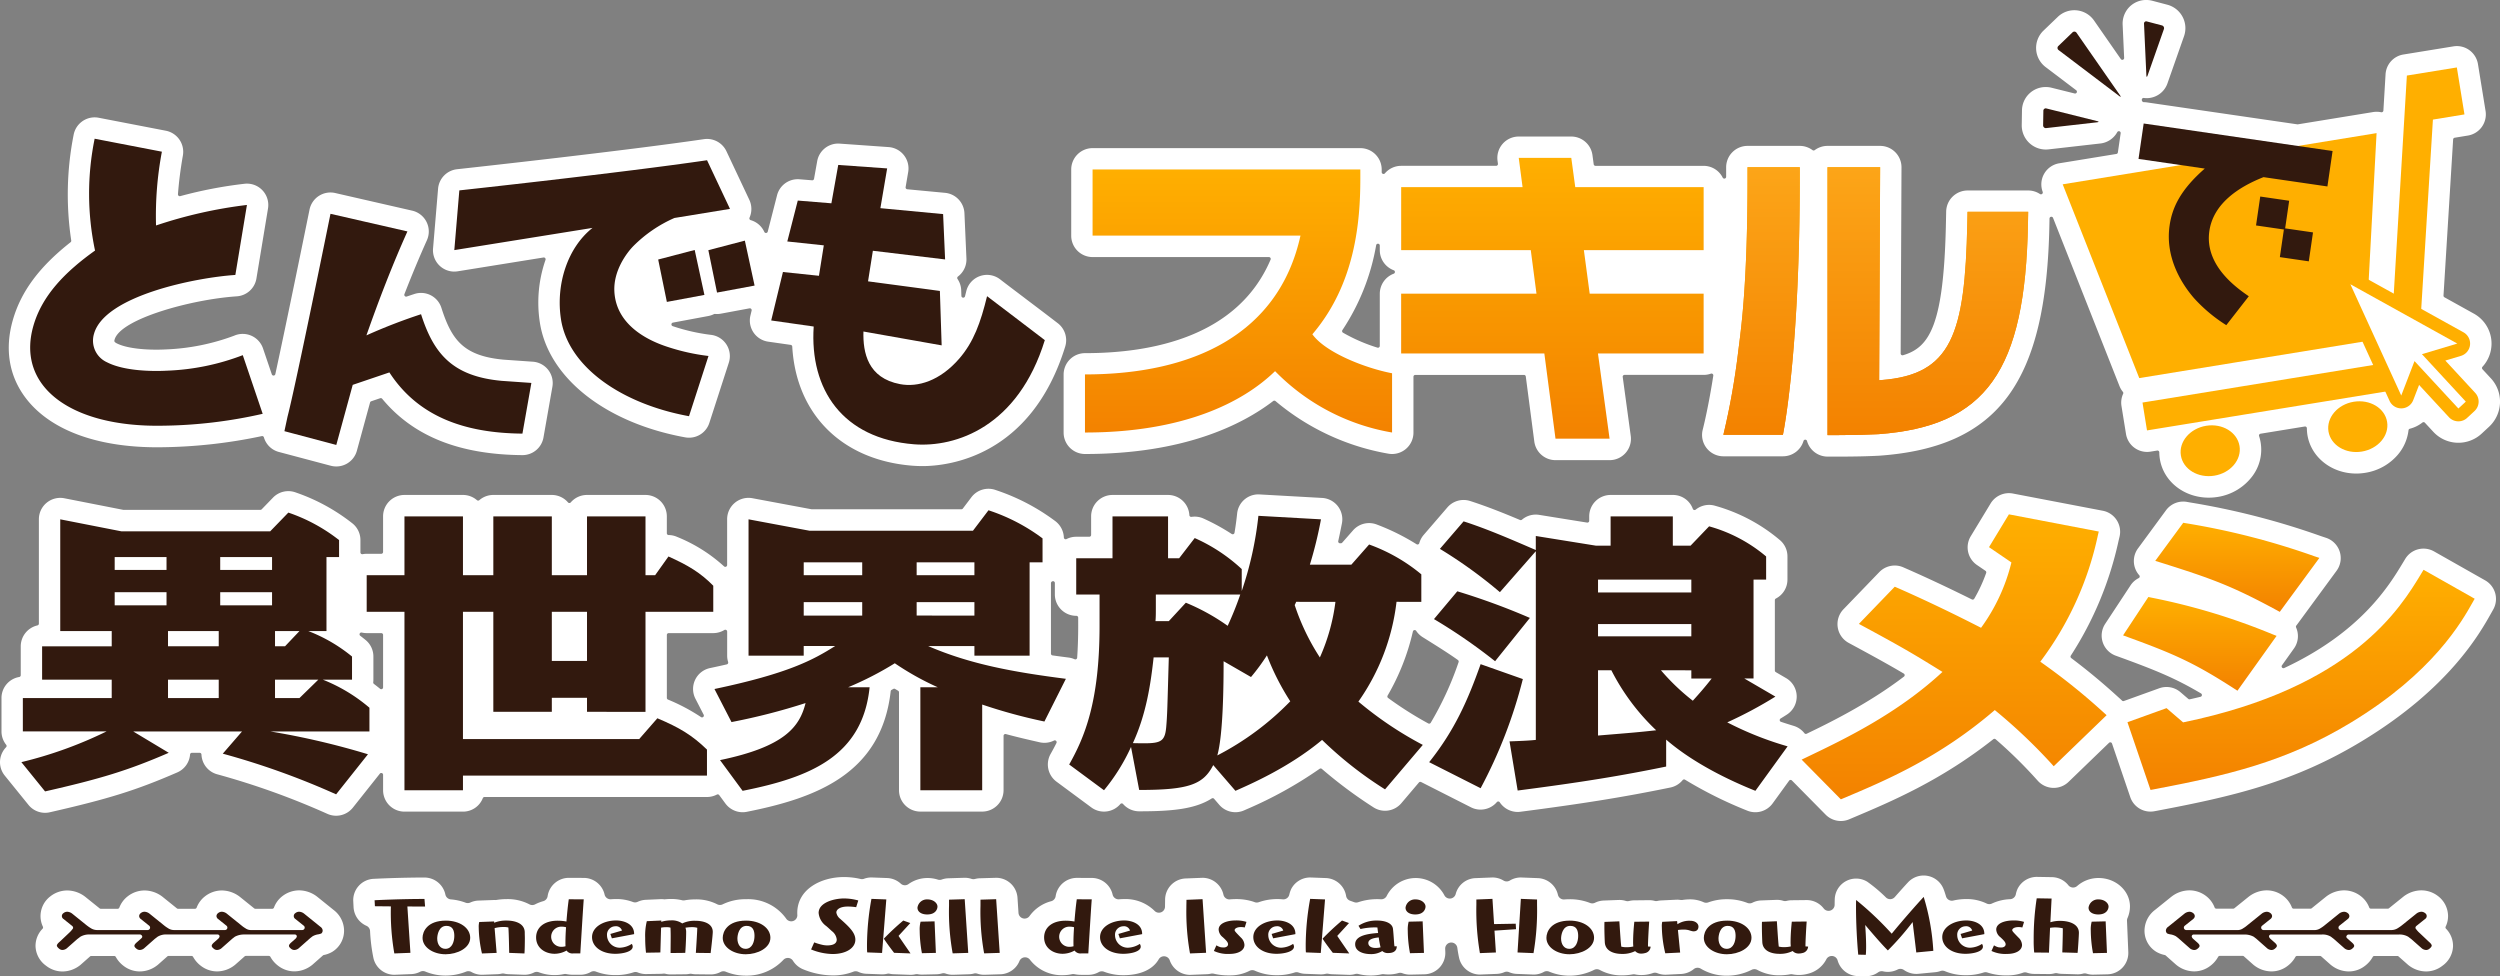 <svg xmlns="http://www.w3.org/2000/svg" xmlns:xlink="http://www.w3.org/1999/xlink" width="525" height="205" viewBox="0 0 525 205">
  <rect x="0" y="0" width="525" height="205" fill="#808080" stroke="none"/>
  <defs>
    <linearGradient id="linear-gradient" x1="0.5" y1="1" x2="0.5" gradientUnits="objectBoundingBox">
      <stop offset="0" stop-color="#f38200"/>
      <stop offset="1" stop-color="#ffaf00"/>
    </linearGradient>
    <linearGradient id="linear-gradient-7" x1="0.5" y1="1.008" x2="0.5" y2="-0.008" xlink:href="#linear-gradient"/>
    <linearGradient id="linear-gradient-9" x1="0.5" y1="1.009" x2="0.5" y2="-0.008" xlink:href="#linear-gradient"/>
    <linearGradient id="linear-gradient-11" x1="0.5" y1="1" x2="0.5" gradientUnits="objectBoundingBox">
      <stop offset="0" stop-color="#f38200"/>
      <stop offset="1" stop-color="#fca518"/>
    </linearGradient>
  </defs>
  <g id="logo" transform="translate(-216.189 -217.771)">
    <path id="パス_66" data-name="パス 66" d="M288.393,412.516a5.187,5.187,0,0,1-2.426,5.139,5.732,5.732,0,0,1-1.787.671.379.379,0,0,0-.176.09l-2.129,1.88c-.1.091-.206.173-.314.253a5.974,5.974,0,0,1-3.55,1.209,5.585,5.585,0,0,1-3.444-1.2,5.885,5.885,0,0,1-1.592-1.848.385.385,0,0,0-.338-.2h-4.823a.377.377,0,0,0-.254.1l-1.915,1.693c-.1.09-.206.174-.315.254a5.977,5.977,0,0,1-3.55,1.209,5.588,5.588,0,0,1-3.445-1.2,5.956,5.956,0,0,1-1.591-1.848.387.387,0,0,0-.339-.2h-4.823a.377.377,0,0,0-.254.1l-1.914,1.693c-.1.091-.21.177-.322.258a5.988,5.988,0,0,1-3.546,1.205,5.585,5.585,0,0,1-3.444-1.2,5.866,5.866,0,0,1-1.595-1.848.386.386,0,0,0-.34-.2H235.35a.38.38,0,0,0-.255.1l-1.915,1.693c-.1.091-.209.177-.32.258a5.994,5.994,0,0,1-3.547,1.205,5.572,5.572,0,0,1-3.453-1.211,5.227,5.227,0,0,1-2.21-4.137,5.135,5.135,0,0,1,1.483-3.634.388.388,0,0,0,.065-.426,5.169,5.169,0,0,1-.5-2.262,5.224,5.224,0,0,1,2.056-4.1,5.771,5.771,0,0,1,3.56-1.244,6.259,6.259,0,0,1,3.736,1.3c.053.041,3.064,2.462,3.064,2.462a.379.379,0,0,0,.24.086h3.536a.386.386,0,0,0,.36-.25,5.412,5.412,0,0,1,1.737-2.351,5.753,5.753,0,0,1,3.56-1.247,6.256,6.256,0,0,1,3.735,1.3c.068.053,2.514,2.025,3.056,2.462a.387.387,0,0,0,.241.086h3.549a.386.386,0,0,0,.36-.25,5.439,5.439,0,0,1,1.718-2.34,5.775,5.775,0,0,1,3.574-1.257,6.256,6.256,0,0,1,3.735,1.3c.083.064,1.679,1.35,3.058,2.462a.387.387,0,0,0,.241.086h3.545a.387.387,0,0,0,.36-.251A5.4,5.4,0,0,1,275.442,406a5.811,5.811,0,0,1,3.572-1.254,6.246,6.246,0,0,1,3.738,1.3c.112.087,3.5,2.82,3.5,2.82A5.5,5.5,0,0,1,288.393,412.516Zm441.39-.167a5.109,5.109,0,0,0,.5-2.239,5.322,5.322,0,0,0-2.086-4.142,5.732,5.732,0,0,0-3.531-1.223,6.252,6.252,0,0,0-3.728,1.293l-3.069,2.469a.388.388,0,0,1-.242.086h-3.541a.387.387,0,0,1-.362-.25,5.454,5.454,0,0,0-1.751-2.367,5.725,5.725,0,0,0-3.54-1.23,6.249,6.249,0,0,0-3.737,1.3c-.1.077-2.515,2.025-3.051,2.46a.388.388,0,0,1-.242.086h-3.551a.387.387,0,0,1-.362-.25,5.519,5.519,0,0,0-1.749-2.367,5.742,5.742,0,0,0-3.541-1.23,6.249,6.249,0,0,0-3.737,1.3c-.076.058-3.056,2.46-3.056,2.46a.385.385,0,0,1-.241.086h-3.547a.386.386,0,0,1-.36-.25,5.459,5.459,0,0,0-1.749-2.367,5.746,5.746,0,0,0-3.544-1.23,6.218,6.218,0,0,0-3.722,1.292l-.149.114-3.365,2.712a5.5,5.5,0,0,0-2.14,3.638,5.164,5.164,0,0,0,2.405,5.144,5.952,5.952,0,0,0,1.809.685.372.372,0,0,1,.173.089L673.1,420.3c.1.086.2.168.305.248a5.986,5.986,0,0,0,3.558,1.214,5.53,5.53,0,0,0,3.42-1.186A5.952,5.952,0,0,0,682,418.707a.387.387,0,0,1,.34-.2h4.819a.385.385,0,0,1,.255.1l1.915,1.7a4.054,4.054,0,0,0,.324.259,5.984,5.984,0,0,0,3.544,1.2,5.526,5.526,0,0,0,3.444-1.2,5.976,5.976,0,0,0,1.588-1.845.386.386,0,0,1,.34-.2H703.4a.385.385,0,0,1,.255.1l1.906,1.689c.1.088.208.174.317.254a5.985,5.985,0,0,0,3.554,1.209,5.506,5.506,0,0,0,3.42-1.186,5.969,5.969,0,0,0,1.613-1.861.384.384,0,0,1,.338-.2l4.831,0a.38.38,0,0,1,.254.1l1.909,1.686c.1.09.205.174.314.254a5.985,5.985,0,0,0,3.554,1.209,5.534,5.534,0,0,0,3.42-1.185,5.241,5.241,0,0,0,2.242-4.137,5.156,5.156,0,0,0-1.482-3.66A.384.384,0,0,1,729.782,412.35Zm-66.3-4.209c0-3.3-2.956-5.985-6.59-5.985a6.761,6.761,0,0,0-4.5,1.675,1.282,1.282,0,0,1-.851.323,1.051,1.051,0,0,1-.11-.005,1.288,1.288,0,0,1-.893-.48c-.074-.1-.154-.187-.235-.274a4.512,4.512,0,0,0-3.2-1.423l-3.2-.054a4.516,4.516,0,0,0-4.028,2.512,5.313,5.313,0,0,0-.367,1.166,1.285,1.285,0,0,1-1.185,1.005,9.913,9.913,0,0,0-3.824.911,1.284,1.284,0,0,1-.56.128,1.27,1.27,0,0,1-.567-.132,9.581,9.581,0,0,0-4.224-.935,12.042,12.042,0,0,0-2.774.314,1.313,1.313,0,0,1-.3.035,1.282,1.282,0,0,1-1.231-.927c-.173-.6-.347-1.12-.521-1.551a4.487,4.487,0,0,0-7.433-1.4c-.672.718-1.68,1.84-2.8,3.116a1.287,1.287,0,0,1-.9.437h-.062a1.287,1.287,0,0,1-.879-.349,31.415,31.415,0,0,0-3.927-3.31,4.489,4.489,0,0,0-6.837,3.651c-.013.373-.019.771-.022,1.185a1.281,1.281,0,0,1-2.3.771c-.088-.115-.185-.226-.285-.333a4.491,4.491,0,0,0-3.267-1.424l-3.181.036a4.483,4.483,0,0,0-1.055.137,1.34,1.34,0,0,1-.318.04,1.275,1.275,0,0,1-.386-.059,4.408,4.408,0,0,0-1.309-.2c-.177,0-3.323.124-3.323.124a4.431,4.431,0,0,0-1.845.475,1.282,1.282,0,0,1-1.049.047,11.655,11.655,0,0,0-4.246-.78,11.417,11.417,0,0,0-3.976.666,1.3,1.3,0,0,1-.445.079,1.287,1.287,0,0,1-.529-.115,6.824,6.824,0,0,0-2.8-.6,10.767,10.767,0,0,0-1.649.126,1.433,1.433,0,0,1-.2.014,1.373,1.373,0,0,1-.205-.015,4.34,4.34,0,0,0-.708-.056l-.222.005-3.119.151a4.589,4.589,0,0,0-.769.1A1.274,1.274,0,0,1,564,407a1.246,1.246,0,0,1-.33-.042,4.424,4.424,0,0,0-1.133-.149l-3.182.035a4.547,4.547,0,0,0-1.058.139,1.286,1.286,0,0,1-.7-.021,4.427,4.427,0,0,0-1.31-.2c-.178,0-3.322.122-3.322.122a4.48,4.48,0,0,0-1.827.466,1.289,1.289,0,0,1-1.041.042,11.649,11.649,0,0,0-4.253-.782c-.383,0-.764.015-1.135.047a1.065,1.065,0,0,1-.111.005,1.283,1.283,0,0,1-1.249-1,4.485,4.485,0,0,0-4.2-3.482s-3.419-.135-3.579-.14a4.476,4.476,0,0,0-2.318.646,1.277,1.277,0,0,1-1.327,0,4.453,4.453,0,0,0-2.291-.646c-.188.005-3.587.14-3.587.14a4.45,4.45,0,0,0-4.16,3.333,1.285,1.285,0,0,1-1.117.952c-.042,0-.083.006-.124.006a1.285,1.285,0,0,1-1.155-.723,6.812,6.812,0,0,0-12.073.132,1.28,1.28,0,0,1-1.162.74h-.083c-.259-.018-.523-.026-.788-.026a12.5,12.5,0,0,0-3.974.645,1.3,1.3,0,0,1-.411.068,1.279,1.279,0,0,1-.433-.076l-.86-.309a1.286,1.286,0,0,1-.833-1,4.484,4.484,0,0,0-4.259-3.759s-3.142-.118-3.292-.122a4.487,4.487,0,0,0-3.926,2.316,5.521,5.521,0,0,0-.46,1.306,1.28,1.28,0,0,1-1.244.976c-.044,0-.087,0-.131-.006a10.811,10.811,0,0,0-1.1-.056,11.6,11.6,0,0,0-3.923.653,1.274,1.274,0,0,1-.911-.018c-.1-.039-.195-.073-.295-.106a11.517,11.517,0,0,0-3.55-.525q-.667,0-1.3.06a.964.964,0,0,1-.123.006,1.279,1.279,0,0,1-1.25-1.008,4.506,4.506,0,0,0-4.354-3.529c-.186.005-3.587.139-3.587.139a4.481,4.481,0,0,0-4.308,4.505s-.019,1.153-.02,1.408a1.281,1.281,0,0,1-2.208.88,8.642,8.642,0,0,0-6.354-2.465c-.365,0-.726.017-1.083.046a1.1,1.1,0,0,1-.111.005,1.281,1.281,0,0,1-1.249-1,4.493,4.493,0,0,0-4.355-3.488l-3.165-.014a4.511,4.511,0,0,0-4.441,3.845,1.28,1.28,0,0,1-.923,1.052,8.131,8.131,0,0,0-4.552,3.107,1.282,1.282,0,0,1-2.328-.655l-.209-3.173a4.49,4.49,0,0,0-4.451-4.194l-3.459.1a4.576,4.576,0,0,0-1.015.149,1.24,1.24,0,0,1-.328.042,1.292,1.292,0,0,1-.406-.065,4.433,4.433,0,0,0-1.4-.23c-.158,0-3.458.105-3.459.106a4.474,4.474,0,0,0-1.385.262,1.27,1.27,0,0,1-.436.077,1.305,1.305,0,0,1-.39-.06,7.127,7.127,0,0,0-2.173-.335,6.893,6.893,0,0,0-3.995,1.279,1.278,1.278,0,0,1-1.614-.095,4.493,4.493,0,0,0-2.867-1.18s-3.142-.118-3.294-.122a4.447,4.447,0,0,0-1.545.274,1.25,1.25,0,0,1-.444.081,1.307,1.307,0,0,1-.29-.033,15.408,15.408,0,0,0-3.478-.407c-4.878,0-9.819,2.585-9.819,7.529,0,.136,0,.272.013.407a1.282,1.282,0,0,1-2.355.778,9.8,9.8,0,0,0-8.4-4.059,10.9,10.9,0,0,0-4.917,1.071,1.283,1.283,0,0,1-1.174-.015,9.662,9.662,0,0,0-4.567-1.021,12.917,12.917,0,0,0-2.254.2,1.241,1.241,0,0,1-.228.02,1.31,1.31,0,0,1-.308-.037,9.627,9.627,0,0,0-2.309-.268,11.883,11.883,0,0,0-1.235.065,1.178,1.178,0,0,1-.135.008,1.239,1.239,0,0,1-.154-.009,4.292,4.292,0,0,0-.508-.032c-.194.005-3.218.14-3.272.142a4.493,4.493,0,0,0-1.708.422,1.267,1.267,0,0,1-.545.123,1.294,1.294,0,0,1-.46-.085,9.7,9.7,0,0,0-3.505-.621c-.363,0-.726.017-1.082.046a1.082,1.082,0,0,1-.112.005,1.282,1.282,0,0,1-1.249-1,4.493,4.493,0,0,0-4.355-3.488l-3.165-.014a4.512,4.512,0,0,0-4.441,3.845,1.279,1.279,0,0,1-.921,1.053,9.139,9.139,0,0,0-1.71.671,1.265,1.265,0,0,1-.59.145,1.286,1.286,0,0,1-.617-.158,9.866,9.866,0,0,0-4.786-1.089,12.923,12.923,0,0,0-2.123.177,1.488,1.488,0,0,1-.211.017l-.251-.006c-.15,0-3.318.119-3.318.119a4.487,4.487,0,0,0-1.711.41,1.277,1.277,0,0,1-.536.117,1.253,1.253,0,0,1-.458-.085,11.169,11.169,0,0,0-3.086-.689,1.282,1.282,0,0,1-1.151-1.016,4.512,4.512,0,0,0-4.394-3.579h-.15c-.814,0-5.154.014-10.542.276a4.487,4.487,0,0,0-4.261,4.712l.063,1.258a4.535,4.535,0,0,0,2.7,3.892,1.282,1.282,0,0,1,.767,1.1,36.574,36.574,0,0,0,.7,5.648,4.506,4.506,0,0,0,4.356,3.538c.187-.005,3.533-.137,3.588-.14a4.41,4.41,0,0,0,1.873-.494,1.287,1.287,0,0,1,1.088-.041,10.97,10.97,0,0,0,4.251.843,11.639,11.639,0,0,0,4.31-.83,1.283,1.283,0,0,1,1.11.074,4.485,4.485,0,0,0,2.19.587c.176,0,3.279-.122,3.281-.122a4.623,4.623,0,0,0,.859-.117,1.314,1.314,0,0,1,.577,0,4.533,4.533,0,0,0,.858.114s3.227.121,3.377.124a4.422,4.422,0,0,0,2-.472,1.274,1.274,0,0,1,.574-.136,1.3,1.3,0,0,1,.46.085,9.374,9.374,0,0,0,5.251.381,1.393,1.393,0,0,1,.272-.028,1.308,1.308,0,0,1,.256.026,7.116,7.116,0,0,0,1.438.14h1.47a4.413,4.413,0,0,0,2.2-.578,1.289,1.289,0,0,1,1.095-.08,11.325,11.325,0,0,0,4.051.731,11.786,11.786,0,0,0,3.84-.581,1.288,1.288,0,0,1,.418-.07,1.27,1.27,0,0,1,.485.1,4.458,4.458,0,0,0,1.685.333l3.1-.051a4.437,4.437,0,0,0,.526-.037,1.209,1.209,0,0,1,.167-.012,1.287,1.287,0,0,1,.305.037A4.5,4.5,0,0,0,357,422.4l3.136-.032a4.393,4.393,0,0,0,.824-.086,1.39,1.39,0,0,1,.251-.024,1.34,1.34,0,0,1,.247.023,4.445,4.445,0,0,0,.81.085l3.154.035a4.421,4.421,0,0,0,2.091-.517,1.287,1.287,0,0,1,.6-.149,1.273,1.273,0,0,1,.495.1,10.963,10.963,0,0,0,4.2.821,10.565,10.565,0,0,0,7.864-3.286,1.282,1.282,0,0,1,.959-.432c.036,0,.071,0,.105,0a1.281,1.281,0,0,1,.981.6,4.536,4.536,0,0,0,2.058,1.756,16.66,16.66,0,0,0,6.26,1.312,11.672,11.672,0,0,0,4.364-.78,1.286,1.286,0,0,1,1.017.026,4.471,4.471,0,0,0,1.712.412s3.147.119,3.3.123a4.56,4.56,0,0,0,1.04-.121,1.228,1.228,0,0,1,.3-.036,1.247,1.247,0,0,1,.265.028,4.521,4.521,0,0,0,.758.094s3.463.127,3.617.131a4.516,4.516,0,0,0,1.009-.115,1.227,1.227,0,0,1,.29-.035,1.28,1.28,0,0,1,.242.023,4.461,4.461,0,0,0,.829.082c.1,0,3.052-.069,3.052-.069a4.517,4.517,0,0,0,1.146-.176,1.282,1.282,0,0,1,.355-.05,1.3,1.3,0,0,1,.429.074,4.441,4.441,0,0,0,1.469.255c.156,0,3.436-.105,3.436-.106a4.531,4.531,0,0,0,1.026-.15,1.271,1.271,0,0,1,.332-.045,1.285,1.285,0,0,1,.41.068,4.446,4.446,0,0,0,1.4.233c.156,0,3.436-.105,3.436-.1a4.51,4.51,0,0,0,3.182-1.472,4.447,4.447,0,0,0,.82-1.3,1.282,1.282,0,0,1,1.024-.785,1.352,1.352,0,0,1,.16-.009,1.281,1.281,0,0,1,1.028.516,8.4,8.4,0,0,0,6.858,3.237,9.186,9.186,0,0,0,1.96-.21,1.37,1.37,0,0,1,.27-.028,1.319,1.319,0,0,1,.256.026,7.111,7.111,0,0,0,1.437.14h1.472a4.422,4.422,0,0,0,2.2-.577,1.3,1.3,0,0,1,.632-.165,1.275,1.275,0,0,1,.462.086,11.374,11.374,0,0,0,4.052.73c3.556,0,6.2-1.184,7.436-3.332a1.28,1.28,0,0,1,1.11-.641c.041,0,.082,0,.123.006a1.279,1.279,0,0,1,1.09.858,4.542,4.542,0,0,0,4.217,3.041c.187-.005,3.533-.137,3.587-.14a4.561,4.561,0,0,0,.833-.113,1.363,1.363,0,0,1,.288-.032,1.3,1.3,0,0,1,.314.039,13.337,13.337,0,0,0,3.293.353,8.934,8.934,0,0,0,4.205-.949,1.279,1.279,0,0,1,.6-.147,1.264,1.264,0,0,1,.528.114,11.146,11.146,0,0,0,4.56.944,11.862,11.862,0,0,0,3.79-.564,1.269,1.269,0,0,1,.849.01,4.462,4.462,0,0,0,1.35.262s3.146.119,3.3.123a4.559,4.559,0,0,0,1.04-.121,1.256,1.256,0,0,1,.563-.008,4.538,4.538,0,0,0,.758.094s3.463.127,3.617.131a4.4,4.4,0,0,0,1.224-.172,1.292,1.292,0,0,1,.355-.05,1.277,1.277,0,0,1,.327.042,10.149,10.149,0,0,0,2.587.321,9.949,9.949,0,0,0,2.3-.258,1.259,1.259,0,0,1,.294-.035,1.341,1.341,0,0,1,.16.01,7.516,7.516,0,0,0,.967.06,7.384,7.384,0,0,0,2.109-.292,1.24,1.24,0,0,1,.368-.054,1.273,1.273,0,0,1,.456.083,4.546,4.546,0,0,0,1.592.3l3.054-.069a4.492,4.492,0,0,0,4.379-4.676l-.028-.664a1.282,1.282,0,0,1,1.165-1.33c.038,0,.078-.005.117-.005a1.281,1.281,0,0,1,1.268,1.106c.1.741.223,1.43.362,2.073a4.5,4.5,0,0,0,4.356,3.549c.188-.005,3.567-.14,3.568-.14a4.508,4.508,0,0,0,1.586-.359,1.284,1.284,0,0,1,1.009,0,4.447,4.447,0,0,0,1.59.36s3.378.135,3.54.14a4.4,4.4,0,0,0,2.159-.555,1.284,1.284,0,0,1,1.124-.058,10.918,10.918,0,0,0,4.265.849,11.575,11.575,0,0,0,5.165-1.22,1.291,1.291,0,0,1,.582-.139,1.275,1.275,0,0,1,.629.165,9.477,9.477,0,0,0,4.653,1.126,12.654,12.654,0,0,0,2.233-.208,1.315,1.315,0,0,1,.236-.022,1.37,1.37,0,0,1,.26.026,6.585,6.585,0,0,0,1.347.137,7.226,7.226,0,0,0,1.856-.246c.186-.051.371-.106.551-.171a1.282,1.282,0,0,1,.431-.076,1.3,1.3,0,0,1,.482.094,4.514,4.514,0,0,0,1.688.331l.222-.005,3.12-.153a4.535,4.535,0,0,0,2.631-1.017,1.284,1.284,0,0,1,1.477-.1,10.532,10.532,0,0,0,5.49,1.479,11.562,11.562,0,0,0,5.19-1.232,1.289,1.289,0,0,1,1.215.026,9.474,9.474,0,0,0,4.646,1.122,12.578,12.578,0,0,0,2.238-.208,1.3,1.3,0,0,1,.235-.022,1.236,1.236,0,0,1,.258.027,6.717,6.717,0,0,0,1.347.135,7.111,7.111,0,0,0,1.86-.249,5.926,5.926,0,0,0,3.894-3.045,1.279,1.279,0,0,1,1.137-.693c.044,0,.088,0,.133.006a1.283,1.283,0,0,1,1.1.932,4.517,4.517,0,0,0,4.224,3.284l1.7.036a4.451,4.451,0,0,0,2.585-.826,1.28,1.28,0,0,1,.744-.239,1.359,1.359,0,0,1,.287.032,4.47,4.47,0,0,0,1.006.114,4.529,4.529,0,0,0,2.051-.495,1.278,1.278,0,0,1,1.322.094,4.54,4.54,0,0,0,2.59.827c.142,0,.287-.006.431-.019l3.57-.341a4.383,4.383,0,0,0,1.068-.24,1.26,1.26,0,0,1,.439-.078,1.282,1.282,0,0,1,.5.1,11.171,11.171,0,0,0,4.34.849,11.9,11.9,0,0,0,3.779-.559,1.269,1.269,0,0,1,.831,0,12.328,12.328,0,0,0,4.11.6,9.524,9.524,0,0,0,3.332-.56,1.266,1.266,0,0,1,.873-.006,4.523,4.523,0,0,0,1.444.253l3.15.033a4.484,4.484,0,0,0,1.159-.151,1.28,1.28,0,0,1,.332-.045,1.248,1.248,0,0,1,.292.035,4.527,4.527,0,0,0,.888.115s3.213.094,3.342.1a4.479,4.479,0,0,0,1.163-.153,1.23,1.23,0,0,1,.335-.045,1.276,1.276,0,0,1,.386.059,4.435,4.435,0,0,0,1.336.209l3.052-.069a4.488,4.488,0,0,0,4.379-4.676l-.274-6.569a1.313,1.313,0,0,1,.106-.568A6.053,6.053,0,0,0,663.479,408.141ZM483.014,272.291a.385.385,0,0,0-.354-.535H445.632a4.493,4.493,0,0,1-4.487-4.489v-13.9a4.494,4.494,0,0,1,4.487-4.489h56.227a4.494,4.494,0,0,1,4.487,4.489v.554a.383.383,0,0,0,.25.36.372.372,0,0,0,.133.024.384.384,0,0,0,.292-.135,4.49,4.49,0,0,1,3.413-1.574h19.939a.376.376,0,0,0,.289-.132.39.39,0,0,0,.094-.3l-.087-.649a4.49,4.49,0,0,1,4.45-5.071h11.037a4.5,4.5,0,0,1,4.447,3.886l.262,1.936a.384.384,0,0,0,.381.334h22.7a4.474,4.474,0,0,1,4.008,2.47.385.385,0,0,0,.344.21.418.418,0,0,0,.088-.01.383.383,0,0,0,.295-.374v-2a4.494,4.494,0,0,1,4.487-4.489h10.97a4.507,4.507,0,0,1,2.683.891.378.378,0,0,0,.229.076.382.382,0,0,0,.231-.076,4.506,4.506,0,0,1,2.683-.891h11.052a4.492,4.492,0,0,1,4.487,4.508L615.328,292a.383.383,0,0,0,.385.386.435.435,0,0,0,.108-.014c5.633-1.649,8.574-6.4,9.015-27.8l.05-2.4a4.512,4.512,0,0,1,4.486-4.4H642.11a4.48,4.48,0,0,1,2.472.745.392.392,0,0,0,.212.063.386.386,0,0,0,.36-.519,4.486,4.486,0,0,1,3.481-6l11.989-1.958a.381.381,0,0,0,.319-.323l.586-4.022a.383.383,0,0,0-.259-.419.36.36,0,0,0-.12-.02.384.384,0,0,0-.337.2,4.654,4.654,0,0,1-3.7,2.4L646.4,249.139c-.169.018-.414.033-.585.033a5.057,5.057,0,0,1-5.06-5.145l.049-3.041a4.971,4.971,0,0,1,4.991-4.938,5.066,5.066,0,0,1,1.244.154l4.826,1.2a.381.381,0,0,0,.094.012.385.385,0,0,0,.232-.691l-6.41-4.857a5.043,5.043,0,0,1-.45-7.676l2.97-2.852a5.033,5.033,0,0,1,7.655.768l5.606,8.068a.378.378,0,0,0,.315.165.424.424,0,0,0,.124-.019.387.387,0,0,0,.26-.382l-.317-6.965a5,5,0,0,1,1.36-3.682,4.953,4.953,0,0,1,3.576-1.525,5.082,5.082,0,0,1,1.3.167l3.138.827a5.094,5.094,0,0,1,3.517,6.615l-3.428,9.76a4.632,4.632,0,0,1-4.393,3.25,4.252,4.252,0,0,1-.609-.044.387.387,0,0,0-.437.332.525.525,0,0,0,.086.362c.072.082.169.189.278.189a4.749,4.749,0,0,1,.674.046l31.684,4.621,15.859-2.589a4.392,4.392,0,0,1,.72-.059,4.53,4.53,0,0,1,.959.1.367.367,0,0,0,.083.009.385.385,0,0,0,.232-.077A.39.39,0,0,0,716.7,241l.456-7.622a4.47,4.47,0,0,1,3.76-4.163l10.492-1.707a4.561,4.561,0,0,1,.721-.058,4.455,4.455,0,0,1,2.622.848,4.521,4.521,0,0,1,1.808,2.921l1.6,9.867a4.5,4.5,0,0,1-3.7,5.15l-2.792.458a.385.385,0,0,0-.32.357l-2.024,32.792a.388.388,0,0,0,.2.36l6.188,3.436a7.188,7.188,0,0,1,1.8,11.154.388.388,0,0,0,0,.522l1.782,1.925a7.2,7.2,0,0,1-.4,10.148l-1.553,1.441a7.165,7.165,0,0,1-4.886,1.922l-.281-.006a7.136,7.136,0,0,1-4.993-2.3l-1.761-1.9a.389.389,0,0,0-.521-.041,7.175,7.175,0,0,1-2.636,1.3.385.385,0,0,0-.287.331A9.626,9.626,0,0,1,719.7,313.3a11.272,11.272,0,0,1-6.8,3.761,11.835,11.835,0,0,1-1.9.155c-5.159,0-9.469-3.4-10.25-8.072a9.336,9.336,0,0,1-.115-1.43.387.387,0,0,0-.385-.383.333.333,0,0,0-.062.005l-9.293,1.516a.384.384,0,0,0-.3.5,8.964,8.964,0,0,1,.336,1.379,9.272,9.272,0,0,1-1.681,6.952,11.265,11.265,0,0,1-7.32,4.442,11.922,11.922,0,0,1-1.9.155c-5.2,0-9.515-3.413-10.27-8.115a8.864,8.864,0,0,1-.117-1.4.383.383,0,0,0-.137-.292.379.379,0,0,0-.247-.09.332.332,0,0,0-.062.005l-1.4.228a4.4,4.4,0,0,1-.72.058,4.487,4.487,0,0,1-4.43-3.773l-.946-5.854a4.464,4.464,0,0,1,.349-2.582.38.38,0,0,0-.054-.405,4.47,4.47,0,0,1-.719-1.218l-13.947-35.311a.386.386,0,0,0-.359-.242.317.317,0,0,0-.068.006.384.384,0,0,0-.317.371l-.021,1.168c-.6,33.144-10.574,46.778-35.59,48.624-2.4.135-5.283.2-8.561.2h-2.431a4.5,4.5,0,0,1-4.32-3.277.384.384,0,0,0-.368-.28h0a.384.384,0,0,0-.369.274,4.513,4.513,0,0,1-4.305,3.22h-12.51a4.487,4.487,0,0,1-4.349-5.593c.273-1.075,1.24-5.071,2.22-11.341a.385.385,0,0,0-.38-.445.37.37,0,0,0-.128.023,4.5,4.5,0,0,1-1.505.259H557.341a.385.385,0,0,0-.381.437l1.686,12.369a4.487,4.487,0,0,1-4.445,5.1H542.843a4.5,4.5,0,0,1-4.449-3.906l-1.788-13.661a.384.384,0,0,0-.382-.335H513.4a.384.384,0,0,0-.385.385v11.736a4.489,4.489,0,0,1-5.2,4.432,50.109,50.109,0,0,1-23.77-11.055.38.38,0,0,0-.249-.091.388.388,0,0,0-.235.078c-6.631,5.075-18.871,11.124-39.525,11.124a4.493,4.493,0,0,1-4.487-4.489v-12.2a4.493,4.493,0,0,1,4.487-4.489C458,291.938,476.1,288.529,483.014,272.291Zm15.025,15.1a.392.392,0,0,0,.178.246,35.525,35.525,0,0,0,7.229,3.138.362.362,0,0,0,.115.018.388.388,0,0,0,.228-.074.383.383,0,0,0,.156-.31V279.457a4.512,4.512,0,0,1,2.928-4.209.386.386,0,0,0,0-.722,4.51,4.51,0,0,1-2.928-4.209v-.985a.384.384,0,0,0-.349-.383h-.036a.384.384,0,0,0-.378.314,46.508,46.508,0,0,1-7.088,17.829A.389.389,0,0,0,498.04,287.391Zm241.737,58.36-.4.71c-2.427,4.337-8.874,15.855-27.147,26.925-14.33,8.707-27.357,11.658-42.9,14.61l-.7.132a4.482,4.482,0,0,1-5.084-2.961l-3.832-11.252a.388.388,0,0,0-.274-.25.415.415,0,0,0-.09-.01.387.387,0,0,0-.267.108l-8.5,8.206a4.456,4.456,0,0,1-3.115,1.258l-.162,0a4.507,4.507,0,0,1-3.174-1.485l-.569-.632a96.19,96.19,0,0,0-8.286-8.092.385.385,0,0,0-.492-.012c-11.042,8.711-21.42,13.088-29.758,16.605l-.519.219a4.489,4.489,0,0,1-4.936-.984l-7.084-7.178a.387.387,0,0,0-.274-.113h-.029a.381.381,0,0,0-.282.158l-3.458,4.771a4.486,4.486,0,0,1-5.315,1.529,87.31,87.31,0,0,1-13.082-6.507.387.387,0,0,0-.5.085,4.5,4.5,0,0,1-2.572,1.557c-9.7,1.993-18.236,3.375-31.508,5.093a4.227,4.227,0,0,1-.581.039,4.545,4.545,0,0,1-3.747-2.025.38.38,0,0,0-.3-.173h-.024a.383.383,0,0,0-.292.135,4.478,4.478,0,0,1-3.414,1.572,4.428,4.428,0,0,1-2.022-.485L514.628,382a.394.394,0,0,0-.173-.041.389.389,0,0,0-.294.135l-3.692,4.351a4.486,4.486,0,0,1-5.9.836,95.8,95.8,0,0,1-10.784-8.036.383.383,0,0,0-.478-.026,85.534,85.534,0,0,1-15.288,8.478l-.55.244a4.482,4.482,0,0,1-5.236-1.162l-1.085-1.261a.387.387,0,0,0-.291-.132.373.373,0,0,0-.208.062c-3.505,2.251-8.428,2.7-15.234,2.7a4.49,4.49,0,0,1-3.378-1.533.378.378,0,0,0-.288-.132h0a.384.384,0,0,0-.291.137,4.488,4.488,0,0,1-6.093.708l-7.31-5.407a4.5,4.5,0,0,1-1.241-5.815c.355-.628.783-1.407,1.231-2.306a.385.385,0,0,0-.515-.516,4.476,4.476,0,0,1-3.009.368c-2.4-.546-4.744-1.088-7.1-1.724a.436.436,0,0,0-.1-.012.381.381,0,0,0-.385.385v11.416a4.493,4.493,0,0,1-4.487,4.489H409.465a4.493,4.493,0,0,1-4.487-4.489V363.155a.384.384,0,0,0-.19-.332c-.205-.121-.413-.244-.619-.371a.384.384,0,0,0-.2-.056.376.376,0,0,0-.188.05l-.355.2a.383.383,0,0,0-.192.291c-1.969,17.362-15.688,22.426-30.22,25.315a4.4,4.4,0,0,1-.874.087,4.509,4.509,0,0,1-3.615-1.83l-1.3-1.766a.384.384,0,0,0-.309-.157.39.39,0,0,0-.179.044,4.494,4.494,0,0,1-2.082.51H317.94a.389.389,0,0,0-.359.244,4.457,4.457,0,0,1-4.17,2.83H301.126a4.494,4.494,0,0,1-4.487-4.489v-3.243a.381.381,0,0,0-.383-.385.388.388,0,0,0-.3.145l-5.667,7.136a4.488,4.488,0,0,1-5.409,1.277,159.586,159.586,0,0,0-23.112-8.291,4.47,4.47,0,0,1-3.086-3.034,4.522,4.522,0,0,1-.185-1.1.383.383,0,0,0-.383-.369h-1.629a.384.384,0,0,0-.383.354,4.479,4.479,0,0,1-2.686,3.763c-8.637,3.75-14.389,5.549-26.761,8.369a4.41,4.41,0,0,1-1,.113,4.464,4.464,0,0,1-3.487-1.663l-4.976-6.146a4.474,4.474,0,0,1-.774-4.235,4.531,4.531,0,0,1,1.047-1.725.384.384,0,0,0,.024-.51,4.5,4.5,0,0,1-.987-2.809v-7.006a4.471,4.471,0,0,1,3.724-4.425.384.384,0,0,0,.319-.38v-6.074a4.516,4.516,0,0,1,3.509-4.381.385.385,0,0,0,.3-.376V326.813a4.489,4.489,0,0,1,5.35-4.405l12.4,2.437h28.761a.389.389,0,0,0,.277-.117l2.374-2.452a4.487,4.487,0,0,1,4.8-1.081,40.378,40.378,0,0,1,11.9,6.5,4.466,4.466,0,0,1,1.662,3.486v2.591a.387.387,0,0,0,.385.385.5.5,0,0,0,.074-.006,4.442,4.442,0,0,1,.854-.082h3.062a.383.383,0,0,0,.383-.385V326.2a4.494,4.494,0,0,1,4.487-4.489H313.41a4.479,4.479,0,0,1,2.937,1.094.386.386,0,0,0,.5,0,4.481,4.481,0,0,1,2.937-1.094h12.284a4.489,4.489,0,0,1,3.4,1.563.39.39,0,0,0,.292.133.38.38,0,0,0,.291-.135,4.488,4.488,0,0,1,3.4-1.562h12.286a4.494,4.494,0,0,1,4.487,4.489v3.547a.383.383,0,0,0,.381.385,4.445,4.445,0,0,1,1.785.391,32.844,32.844,0,0,1,9.85,6.188.382.382,0,0,0,.263.1.375.375,0,0,0,.153-.032.386.386,0,0,0,.232-.353v-9.615a4.489,4.489,0,0,1,5.31-4.413l12.423,2.321h31.458a.387.387,0,0,0,.306-.151l1.8-2.378a4.493,4.493,0,0,1,5.133-1.5,44,44,0,0,1,12.5,6.529,4.531,4.531,0,0,1,1.781,3.427.387.387,0,0,0,.188.318.4.4,0,0,0,.2.053.386.386,0,0,0,.173-.041,4.433,4.433,0,0,1,2.031-.485h2.749a.384.384,0,0,0,.385-.385V326.2a4.494,4.494,0,0,1,4.487-4.489h11.663a4.488,4.488,0,0,1,4.481,4.241.384.384,0,0,0,.141.278.392.392,0,0,0,.242.085.436.436,0,0,0,.059,0,4.45,4.45,0,0,1,2.559.363,43.623,43.623,0,0,1,5.887,3.228.39.39,0,0,0,.213.064.4.4,0,0,0,.153-.031.39.39,0,0,0,.227-.29c.229-1.348.413-2.7.55-4.028a4.471,4.471,0,0,1,4.459-4.028c.086,0,.172,0,.256.008l13.139.737a4.488,4.488,0,0,1,4.15,5.353c-.24,1.208-.492,2.447-.773,3.7a.388.388,0,0,0,.076.324.382.382,0,0,0,.3.145h.171a.388.388,0,0,0,.29-.131l2.277-2.587a4.485,4.485,0,0,1,5.04-1.2,46.743,46.743,0,0,1,8.288,4.114.382.382,0,0,0,.209.062.355.355,0,0,0,.136-.026.384.384,0,0,0,.235-.257,4.506,4.506,0,0,1,.926-1.736l4.976-5.775a4.488,4.488,0,0,1,4.77-1.345c3.814,1.225,7.606,2.777,10.486,3.991a.359.359,0,0,0,.146.031.392.392,0,0,0,.254-.095,4.474,4.474,0,0,1,3.619-1.012l10.06,1.62a.335.335,0,0,0,.062.005.384.384,0,0,0,.385-.385V326.2a4.494,4.494,0,0,1,4.487-4.489h13.065a4.439,4.439,0,0,1,4.206,2.919.384.384,0,0,0,.258.237.357.357,0,0,0,.1.014.384.384,0,0,0,.24-.083,4.51,4.51,0,0,1,2.812-1,4.427,4.427,0,0,1,1.3.194,35.957,35.957,0,0,1,13.524,7.156,4.476,4.476,0,0,1,1.638,3.469v4.855a4.472,4.472,0,0,1-2.436,3.994.383.383,0,0,0-.209.342v14.771a.384.384,0,0,0,.19.332l2.173,1.267a4.492,4.492,0,0,1,.156,7.66c-.456.292-.892.566-1.317.823a.386.386,0,0,0,.08.694c.824.273,1.718.557,2.7.857a4.537,4.537,0,0,1,2.229,1.536.383.383,0,0,0,.3.147.4.4,0,0,0,.167-.037c4.147-2,12.777-6.151,20.43-12a.384.384,0,0,0-.036-.636c-2.618-1.552-5.495-3.159-10.614-5.926l-.95-.513a4.49,4.49,0,0,1-1.1-7.065l7.533-7.814a4.517,4.517,0,0,1,3.231-1.372,4.444,4.444,0,0,1,1.8.377l.524.23c4.4,1.93,9.068,4.122,13.874,6.512a.392.392,0,0,0,.172.04.387.387,0,0,0,.335-.194,31.911,31.911,0,0,0,2.5-5.409.385.385,0,0,0-.146-.445l-1.79-1.222a4.489,4.489,0,0,1-1.308-6.034l4.177-6.893a4.513,4.513,0,0,1,3.836-2.162,4.566,4.566,0,0,1,.845.081l18.874,3.613a4.489,4.489,0,0,1,3.518,5.461l-.2.836a72.676,72.676,0,0,1-10.032,24.129.383.383,0,0,0,.091.517c4.34,3.269,7.386,5.943,9.793,8.127l.647.586c.074.067.144.136.212.206a.383.383,0,0,0,.277.117.424.424,0,0,0,.131-.022l7.425-2.678a4.487,4.487,0,0,1,4.445.818l1.647,1.416a.381.381,0,0,0,.25.092.37.37,0,0,0,.083-.009q1.142-.256,2.245-.527a.384.384,0,0,0,.1-.7c-5.328-3.151-9.357-4.814-16.941-7.578l-.974-.354a4.489,4.489,0,0,1-2.211-6.688l5.313-8.065a4.413,4.413,0,0,1,1.724-1.538.384.384,0,0,0,.115-.6,4.486,4.486,0,0,1-.262-5.639l5.879-8a4.482,4.482,0,0,1,4.406-1.761l.5.09a158.4,158.4,0,0,1,27.651,7.1l1.064.354a4.488,4.488,0,0,1,2.2,6.915l-8.32,11.333-.129.168a.384.384,0,0,0-.056.4,4.786,4.786,0,0,1,.2.542,4.46,4.46,0,0,1-.649,3.885l-2.515,3.527a.385.385,0,0,0,.313.608.368.368,0,0,0,.163-.037c16.139-7.546,22.061-17.366,24.907-22.084l.5-.825a4.483,4.483,0,0,1,6.05-1.584l10.734,6.08A4.5,4.5,0,0,1,739.777,345.75Zm-443.138,5.358a.383.383,0,0,0-.383-.385h-3.062a4.5,4.5,0,0,1-1.027-.118.354.354,0,0,0-.088-.01.384.384,0,0,0-.233.69c.363.277.729.566,1.1.869a4.466,4.466,0,0,1,1.656,3.483v4.855a4.353,4.353,0,0,1-.033.552.383.383,0,0,0,.15.354c.422.319.85.657,1.291,1.02a.39.39,0,0,0,.245.086.4.4,0,0,0,.163-.036.385.385,0,0,0,.221-.349ZM369.1,356.8a4.466,4.466,0,0,1-.206-1.349V350.4a.388.388,0,0,0-.2-.336.379.379,0,0,0-.189-.049.372.372,0,0,0-.2.056,4.5,4.5,0,0,1-2.336.654h-9.359a.383.383,0,0,0-.383.385v13.216a.383.383,0,0,0,.232.353,40.051,40.051,0,0,1,6.937,3.676.385.385,0,0,0,.559-.5l-1.722-3.342a4.488,4.488,0,0,1,3.065-6.448q1.861-.392,3.517-.773a.386.386,0,0,0,.281-.491Zm73.508-9.321a.384.384,0,0,0-.385-.385,4.5,4.5,0,0,1-4.514-4.489V340.2a.379.379,0,0,0-.182-.326.37.37,0,0,0-.2-.058.392.392,0,0,0-.173.04l-.022.012a.429.429,0,0,0-.244.359v14.8a.385.385,0,0,0,.332.381q1.646.229,3.37.449a4.482,4.482,0,0,1,1.26.354.4.4,0,0,0,.158.033.374.374,0,0,0,.2-.055.38.38,0,0,0,.186-.3c.144-2.088.217-4.342.217-6.7Zm79.752,8.9c-1.87-1.329-3.717-2.5-7.41-4.805a4.513,4.513,0,0,1-1.36-1.321.385.385,0,0,0-.319-.171.319.319,0,0,0-.069.006.385.385,0,0,0-.305.291,48.132,48.132,0,0,1-5.31,13.463.384.384,0,0,0,.1.5,75.377,75.377,0,0,0,8.436,5.349.369.369,0,0,0,.188.049.384.384,0,0,0,.328-.183,67.245,67.245,0,0,0,5.856-12.735A.385.385,0,0,0,522.362,356.386ZM249.164,311.7c.345,0,.69,0,1.041-.008a106.624,106.624,0,0,0,20.952-2.338.378.378,0,0,1,.085-.009.385.385,0,0,1,.369.276,4.448,4.448,0,0,0,3.151,3.064l10.893,2.893a4.481,4.481,0,0,0,5.479-3.155L293.9,302.3a.383.383,0,0,1,.246-.263l1.881-.64a.41.41,0,0,1,.123-.019.388.388,0,0,1,.3.139c6.5,7.851,16.138,11.722,29.451,11.831a4.482,4.482,0,0,0,4.419-3.712l1.873-10.651a4.489,4.489,0,0,0-4.106-5.256l-6.137-.428c-8.406-.777-10.913-4.132-13.07-10.892a4.485,4.485,0,0,0-4.274-3.125,4.452,4.452,0,0,0-1.387.221q-.81.264-1.62.54a.37.37,0,0,1-.123.021.392.392,0,0,1-.278-.118.387.387,0,0,1-.081-.405c1.563-4.015,3.108-7.719,4.724-11.322a4.49,4.49,0,0,0-3.095-6.214l-16.156-3.7a4.486,4.486,0,0,0-5.4,3.486l-.027.128c-.759,3.738-4.673,22.969-7.155,34.42a.383.383,0,0,1-.354.3h-.022a.385.385,0,0,1-.364-.26l-1.849-5.45a4.5,4.5,0,0,0-6.047-2.669,45.973,45.973,0,0,1-14.356,2.888c-.56.031-1.237.051-1.988.051-3.652,0-6.686-.485-8.324-1.329a1.929,1.929,0,0,1-.338-.214.41.41,0,0,1-.058-.049.388.388,0,0,1-.105-.286,1.035,1.035,0,0,1,.049-.23c1.209-4.364,16.165-8.46,25.659-9.093a4.478,4.478,0,0,0,4.128-3.747l2.432-14.7a4.489,4.489,0,0,0-4.427-5.221c-.133,0-.265.006-.4.018a91.116,91.116,0,0,0-13.6,2.609.365.365,0,0,1-.1.012.382.382,0,0,1-.383-.413c.194-2.6.544-5.34,1.038-8.146a4.511,4.511,0,0,0-3.569-5.186L236.916,242.5a4.559,4.559,0,0,0-.856-.083,4.5,4.5,0,0,0-4.4,3.624,64.6,64.6,0,0,0-.51,22.233.383.383,0,0,1-.141.364c-6.543,5.146-10.393,10.329-12.114,16.31-1.747,6.071-.832,11.723,2.646,16.344C226.593,308.006,236.4,311.7,249.164,311.7Zm62.431-36.9a4.462,4.462,0,0,0,.713-.056l18.012-2.9a.332.332,0,0,1,.062-.005.384.384,0,0,1,.363.512,27.305,27.305,0,0,0-1.192,13.107c1.76,11.615,13.742,21.1,30.526,24.158a4.555,4.555,0,0,0,.806.072,4.473,4.473,0,0,0,4.267-3.107l4.092-12.653a4.494,4.494,0,0,0-3.855-5.849,40.411,40.411,0,0,1-7.722-1.745l-.215-.072a.385.385,0,0,1,.051-.743l7.437-1.385a4.549,4.549,0,0,0,1.186-.4.375.375,0,0,1,.171-.04h.038c.14.013.281.021.426.021a4.417,4.417,0,0,0,.826-.077l6-1.117a.406.406,0,0,1,.07-.006.385.385,0,0,1,.373.475l-.249,1.03a4.487,4.487,0,0,0,3.726,5.5l4.724.675a.386.386,0,0,1,.331.358c.819,14.255,10.478,23.838,25.2,25.012.7.055,1.421.085,2.14.085,5.215,0,22.792-1.811,29.984-25.113a4.506,4.506,0,0,0-1.545-4.877c-2.206-1.7-4.538-3.465-6.782-5.159l-.39-.3c-1.754-1.325-3.445-2.6-4.967-3.774a4.485,4.485,0,0,0-7.094,2.491c-.092.376-.181.732-.268,1.076a.388.388,0,0,1-.373.29.24.24,0,0,1-.042,0,.385.385,0,0,1-.342-.369l-.04-1.18a4.447,4.447,0,0,0-.768-2.37.384.384,0,0,1,.087-.525c.119-.09.236-.188.346-.29a4.484,4.484,0,0,0,1.432-3.49l-.419-9.522a4.5,4.5,0,0,0-4.061-4.271l-7.947-.75a.387.387,0,0,1-.344-.449l.541-3.178a4.49,4.49,0,0,0-4.106-5.231l-10.274-.727c-.106-.008-.213-.012-.318-.012a4.481,4.481,0,0,0-4.413,3.7l-.662,3.7a.383.383,0,0,1-.378.317l-2.677-.217c-.124-.01-.245-.015-.367-.015a4.486,4.486,0,0,0-4.345,3.375l-1.953,7.627a.385.385,0,0,1-.34.289h-.033a.382.382,0,0,1-.35-.226A4.505,4.505,0,0,0,373.835,264a.378.378,0,0,1-.242-.207.382.382,0,0,1,0-.318,4.5,4.5,0,0,0-.042-3.733l-4.817-10.221a4.507,4.507,0,0,0-4.058-2.574,4.369,4.369,0,0,0-.655.047c-16.609,2.443-48.291,5.926-51.849,6.315a4.494,4.494,0,0,0-3.987,4.085l-1.056,12.545a4.485,4.485,0,0,0,4.47,4.866Z" transform="translate(0 0)" fill="#fff"/>
    <g id="グループ_128" data-name="グループ 128" transform="translate(220.677 222.258)">
      <path id="パス_67" data-name="パス 67" d="M570.145,294.055l-16.079-40.693,65.914-10.751-2.342,43.709Zm56.2-63.532-3.618,60.218-51.9,8.45.945,5.852,56.581-9.22,3.46-56.054,6.625-1.087-1.6-9.864ZM584.19,304.069c-3.4.559-5.777,3.354-5.306,6.24.467,2.9,3.614,4.79,7.014,4.241s5.782-3.354,5.3-6.243S587.595,303.515,584.19,304.069Zm30.988-5.046c-3.392.558-5.767,3.347-5.3,6.238.482,2.888,3.609,4.782,7.009,4.224s5.779-3.341,5.306-6.237S618.587,298.467,615.178,299.023Z" transform="translate(-125.388 -219.142)" fill="#ffaf00"/>
      <path id="パス_68" data-name="パス 68" d="M469.964,336.478A100.681,100.681,0,0,1,461.1,359.4l-10.809-5.469c5.442-6.819,8.164-13.147,10.809-20.582Zm-5.832-3.747a114.548,114.548,0,0,0-12.831-8.847l4.9-5.837a142.639,142.639,0,0,1,15.241,5.591ZM518.8,359.948c-3.343-1.351-12.13-5.037-18.739-10.751v5.652c-9.254,1.9-17.418,3.256-31.183,5.037l-1.709-10.322c3.344-.123,4.277-.185,5.52-.308V309.628l-7.543,8.6a98.111,98.111,0,0,0-12.6-9.093l4.977-5.776c4.977,1.6,10.187,3.87,15.163,6.022v-2.95l12.6,2.028h3.109v-6.143h13.065v6.143h3.732l3.887-4.055a31.609,31.609,0,0,1,11.975,6.328v4.854h-2.645v20.768h-1.942l6.531,3.809a87.461,87.461,0,0,1-10.107,5.406,69.293,69.293,0,0,0,12.674,5.038Zm-33.047-44.359v2.7h19.594v-2.7Zm0,9.338v2.581h19.594v-2.581Zm0,23.41c7.464-.615,8.319-.677,12.209-1.106a46.215,46.215,0,0,1-9.41-12.6h-2.8Zm13.218-13.7a45.434,45.434,0,0,0,6.688,6.39c1.555-1.719,2.565-2.887,3.965-4.668h-4.277v-1.722Z" transform="translate(-154.655 -198.361)" fill="#32190e"/>
      <path id="パス_69" data-name="パス 69" d="M460.065,320.286a45.428,45.428,0,0,1-8.008,20.95,75.6,75.6,0,0,0,13.529,9.093l-7.931,9.338a79.314,79.314,0,0,1-13.22-10.383c-7.075,5.9-15.319,9.4-18.194,10.691l-4.667-5.406c-2.1,4.117-5.209,5.222-15.551,5.222l-1.712-9.032a40.767,40.767,0,0,1-5.676,9.093l-7.31-5.406c3.188-5.652,6.377-13.087,6.377-29.122v-6.574h-4.9v-7.618h7.619v-8.786h11.665v8.786h2.332l3.267-4.24a35.676,35.676,0,0,1,9.875,6.513v4.608a72.584,72.584,0,0,0,3.5-15.789l13.141.737a84.989,84.989,0,0,1-2.332,9.523h8.709l3.732-4.24a36.444,36.444,0,0,1,10.964,6.268v5.776Zm-51.009,11.673c-.621,5.652-1.555,11.919-4.355,18,5.6.122,6.688.122,7-3.379.233-2.7.233-3.87.544-14.623Zm.467-13.21v2.95c0,.859,0,1.9-.078,2.641h2.8l3.577-3.87a44.129,44.129,0,0,1,8.786,4.854,68.235,68.235,0,0,0,2.645-6.574Zm14.229,14.009c0,4.854-.078,15.36-1.32,19.783a59.112,59.112,0,0,0,15.319-11.366,51.938,51.938,0,0,1-4.9-9.646,43.17,43.17,0,0,1-3.344,4.547Zm15.241-12.472a7.281,7.281,0,0,1-.312.676,47.234,47.234,0,0,0,5.288,11,41.058,41.058,0,0,0,3.267-11.673Z" transform="translate(-171.284 -198.388)" fill="#32190e"/>
      <path id="パス_70" data-name="パス 70" d="M380.112,338.482a58.2,58.2,0,0,1-9.02-5.038,68.67,68.67,0,0,1-9.8,5.038h4.51c-1.478,14.438-12.442,18.923-26.671,21.75l-4.743-6.451c13.607-2.827,16.719-7,17.962-11.981a131.745,131.745,0,0,1-15.551,3.993l-3.578-6.943c15.474-3.256,20.684-6.082,25.35-9.031h-6.609v2.027H340.377v-28.63l12.829,2.4H387.5l3.265-4.3a39.417,39.417,0,0,1,11.352,5.9v5.038H399.4v19.6H387.809v-2.027h-9.72c8.788,3.809,17.885,5.468,28.928,6.881l-4.509,8.97a113.248,113.248,0,0,1-13.065-3.564v18H376.458V338.482Zm-28.148-26.234v2.7h12.284v-2.7Zm0,8.355v2.826h12.284V320.6Zm35.845-5.652v-2.7H375.68v2.7Zm0,8.478V320.6H375.68v2.826Z" transform="translate(-187.671 -198.645)" fill="#32190e"/>
      <path id="パス_71" data-name="パス 71" d="M284.186,302.318h12.286v12.349h6.377V302.318h12.284v12.349h7.388V302.318h12.284v12.349h2.023l2.8-3.932c4.12,1.844,6.764,3.441,9.409,6.143v5.469H334.805v21.012H322.521v-2.95h-7.388v2.95H302.848V322.347h-6.377v26.726h37.013l3.81-4.363c4.665,1.967,7.31,3.564,10.419,6.574v5.468H296.472v3.072H284.186V322.347h-7.932v-7.681h7.932Zm38.335,20.029h-7.388v10.322h7.388Z" transform="translate(-203.738 -198.361)" fill="#32190e"/>
      <path id="パス_72" data-name="パス 72" d="M238.663,326.577H227.854V303.108l12.832,2.519h31.258l3.81-3.932a35.881,35.881,0,0,1,10.652,5.774v3.564h-2.644v15.543h-3.809a33.364,33.364,0,0,1,9.174,5.346v4.854h-6.143a34.688,34.688,0,0,1,9.8,5.9v4.976H271.944a160.185,160.185,0,0,1,20.528,4.793l-6.686,8.416a162.471,162.471,0,0,0-23.8-8.54l4.045-4.67H243.173l7.465,4.486c-8.632,3.747-14.386,5.469-25.971,8.11L219.69,354.1a86.548,86.548,0,0,0,17.884-6.451H220v-7h18.661v-3.87H224.045v-7h14.618Zm.623-15.543v2.7h10.886v-2.7Zm0,7.373v2.765h10.886v-2.765Zm21.85,8.17H250.483v3.195h10.652Zm-10.652,14.07h10.652v-3.87H250.483Zm21.85-26.911v-2.7H261.446v2.7Zm0,7.436v-2.765H261.446v2.765Zm.622,8.6h2.1l3.032-3.195h-5.132Zm0,10.875h5.132l3.965-3.87h-9.1Z" transform="translate(-219.69 -198.537)" fill="#32190e"/>
      <g id="グループ_83" data-name="グループ 83" transform="translate(223.357 28.659)">
        <path id="パス_73" data-name="パス 73" d="M511.305,353.53l1.453-.7c7.478-3.583,18.678-8.95,28.119-17.72-5.887-3.641-7.837-4.833-16.6-9.57l-.951-.513,7.533-7.811.523.229c8.131,3.565,15.2,7.17,17.6,8.4a39.015,39.015,0,0,0,6.376-13.723l-4.706-3.21,4.177-6.891,18.873,3.611-.2.836a67.359,67.359,0,0,1-12.083,26.5A132.652,132.652,0,0,1,574.7,343.61l.649.588-11.109,10.723-.568-.632a113.717,113.717,0,0,0-11.807-11.165c-11.725,10.063-22.851,14.752-31.816,18.532l-.512.215Z" transform="translate(-360.804 -227.155)" fill="url(#linear-gradient)"/>
        <path id="パス_74" data-name="パス 74" d="M594.748,321.769c-9.508-5.15-13.756-6.669-24.427-10.025l-1.094-.344,5.881-8,.5.091a154.836,154.836,0,0,1,27.02,6.934l1.067.355-8.322,11.331Z" transform="translate(-344.468 -226.767)" fill="url(#linear-gradient)"/>
        <path id="パス_75" data-name="パス 75" d="M564.672,343.115l8.209-2.958,3.479,2.991c35.562-7.309,45.67-24.056,50-31.224l.494-.82,10.734,6.079-.4.712c-2.273,4.056-8.313,14.83-25.562,25.278-13.689,8.315-26.319,11.169-41.406,14.034l-.7.133Z" transform="translate(-345.753 -224.594)" fill="url(#linear-gradient)"/>
        <path id="パス_76" data-name="パス 76" d="M587.317,334.821c-8.336-5.374-12.475-7.236-22.387-10.846l-.974-.355,5.313-8.063.553.121a134.834,134.834,0,0,1,25.393,7.664l.979.385-8.219,11.518Z" transform="translate(-345.955 -223.339)" fill="url(#linear-gradient)"/>
        <g id="グループ_82" data-name="グループ 82">
          <g id="グループ_73" data-name="グループ 73" transform="translate(0 2.436)">
            <path id="パス_77" data-name="パス 77" d="M393.912,288.572c22.684,0,40.7-8.443,45.255-29.148H395.508v-13.9h56.228v1.89c0,9.2-1.112,21.979-9.786,32.388l-.285.341c2.787,3.887,11.259,7.147,16.736,8.184V300.77a44.847,44.847,0,0,1-24.569-12.887c-6.849,6.663-19.406,12.887-39.921,12.887Z" transform="translate(-393.912 -245.525)" fill="url(#linear-gradient)"/>
          </g>
          <g id="グループ_74" data-name="グループ 74" transform="translate(66.399)">
            <path id="パス_78" data-name="パス 78" d="M478.114,302.6l-2.344-17.9H445.7V272.145h28.421l-1.2-9.137H445.706V249.779H471.2l-.806-6.154h11.036l.834,6.154h26.961v13.228H484.073l1.222,9.137h23.928V284.7H487.031l2.441,17.9Z" transform="translate(-445.704 -243.625)" fill="url(#linear-gradient)"/>
          </g>
          <g id="グループ_81" data-name="グループ 81" transform="translate(134.06 1.963)">
            <g id="グループ_77" data-name="グループ 77">
              <g id="グループ_75" data-name="グループ 75" transform="translate(21.873)">
                <path id="パス_79" data-name="パス 79" d="M515.542,301.423V245.156h11.052l-.205,44.741.456-.035c14.771-1.133,17.571-9.618,18.051-32.942l.05-2.4h12.738l-.046,2.492c-.555,30.972-8.781,42.543-31.434,44.216-2.291.127-5.064.191-8.229.191Z" transform="translate(-515.542 -245.156)" fill="url(#linear-gradient-7)"/>
                <path id="パス_80" data-name="パス 80" d="M515.542,301.423V245.156h11.052l-.205,44.741.456-.035c14.771-1.133,17.571-9.618,18.051-32.942l.05-2.4h12.738l-.046,2.492c-.555,30.972-8.781,42.543-31.434,44.216-2.291.127-5.064.191-8.229.191Z" transform="translate(-515.542 -245.156)" fill="url(#linear-gradient-7)"/>
              </g>
              <g id="グループ_76" data-name="グループ 76">
                <path id="パス_81" data-name="パス 81" d="M498.481,301.361a152.446,152.446,0,0,0,3.14-17.668l.119-.931c.59-4.559,1.818-14.045,1.818-35.159v-2.447h10.969V247.6c0,34.363-3.041,51.239-3.536,53.758Z" transform="translate(-498.481 -245.156)" fill="url(#linear-gradient-9)"/>
                <path id="パス_82" data-name="パス 82" d="M498.481,301.361a152.446,152.446,0,0,0,3.14-17.668l.119-.931c.59-4.559,1.818-14.045,1.818-35.159v-2.447h10.969V247.6c0,34.363-3.041,51.239-3.536,53.758Z" transform="translate(-498.481 -245.156)" fill="url(#linear-gradient-9)"/>
              </g>
            </g>
            <g id="グループ_80" data-name="グループ 80">
              <g id="グループ_78" data-name="グループ 78" transform="translate(21.873)">
                <path id="パス_83" data-name="パス 83" d="M515.542,301.423V245.156h11.052l-.205,44.741.456-.035c14.771-1.133,17.571-9.618,18.051-32.942l.05-2.4h12.738l-.046,2.492c-.555,30.972-8.781,42.543-31.434,44.216-2.291.127-5.064.191-8.229.191Z" transform="translate(-515.542 -245.156)" fill="url(#linear-gradient-11)"/>
              </g>
              <g id="グループ_79" data-name="グループ 79">
                <path id="パス_84" data-name="パス 84" d="M498.481,301.361a152.446,152.446,0,0,0,3.14-17.668l.119-.931c.59-4.559,1.818-14.045,1.818-35.159v-2.447h10.969V247.6c0,34.363-3.041,51.239-3.536,53.758Z" transform="translate(-498.481 -245.156)" fill="url(#linear-gradient-11)"/>
              </g>
            </g>
          </g>
        </g>
      </g>
      <g id="グループ_84" data-name="グループ 84" transform="translate(444.6 21.45)">
        <path id="パス_85" data-name="パス 85" d="M606.155,251.22l-13.419-1.956c-5.4,2.129-10.546,5.641-11.372,11.307-1.018,6.982,5.25,11.646,8.282,13.707l-4.728,6.07a32.176,32.176,0,0,1-6.768-5.661c-2.3-2.651-6.158-8.259-5.133-15.287.547-3.763,2.294-7.49,7.386-11.933l-13.918-2.029L567.568,238l39.67,5.781Zm-3.027,9.652-.885,6.074-6.076-.886.845-5.8-5.849-.851.886-6.074,6.075.885-.846,5.8Z" transform="translate(-566.485 -238.002)" fill="#32190e"/>
      </g>
      <g id="グループ_85" data-name="グループ 85" transform="translate(486.391 52.51)">
        <path id="パス_86" data-name="パス 86" d="M625.543,275.007l-22.456-12.459a2.7,2.7,0,0,0-3.76,3.479L610.014,289.4a2.694,2.694,0,0,0,4.965-.153l1.233-3.195,6.274,6.778a2.7,2.7,0,0,0,3.11.617,2.656,2.656,0,0,0,.7-.472l1.559-1.446a2.7,2.7,0,0,0,.147-3.806l-6.279-6.791,3.287-.987a2.7,2.7,0,0,0,.532-4.94Z" transform="translate(-599.083 -262.212)" fill="#ffaf00"/>
        <path id="パス_87" data-name="パス 87" d="M623.641,276.771l-22.455-12.458,10.686,23.374,2.787-7.234,9.212,9.955,1.559-1.447L616.22,279Z" transform="translate(-598.49 -261.619)" fill="#fff"/>
      </g>
      <g id="グループ_90" data-name="グループ 90" transform="translate(424.569)">
        <g id="グループ_89" data-name="グループ 89">
          <g id="グループ_86" data-name="グループ 86" transform="translate(0 18.271)">
            <path id="パス_88" data-name="パス 88" d="M562.239,238.207c.354.088.347.195-.015.236l-10.714,1.22a.568.568,0,0,1-.649-.588l.049-3.031a.5.5,0,0,1,.655-.5Z" transform="translate(-550.861 -235.522)" fill="#32190e"/>
          </g>
          <g id="グループ_87" data-name="グループ 87" transform="translate(3.015 2.153)">
            <path id="パス_89" data-name="パス 89" d="M553.4,225.967a.551.551,0,0,0,.05.862l12.765,9.672c.291.22.359.155.15-.145L557.219,223.2a.551.551,0,0,0-.858-.085Z" transform="translate(-553.212 -222.95)" fill="#32190e"/>
          </g>
          <g id="グループ_88" data-name="グループ 88" transform="translate(21.182)">
            <path id="パス_90" data-name="パス 90" d="M568,221.292a.461.461,0,0,0-.612.494l.494,10.838c.017.364.129.381.25.036l3.426-9.747a.6.6,0,0,0-.422-.795Z" transform="translate(-567.383 -221.271)" fill="#32190e"/>
          </g>
        </g>
      </g>
      <g id="グループ_94" data-name="グループ 94" transform="translate(1.849 24.643)">
        <g id="グループ_91" data-name="グループ 91">
          <path id="パス_91" data-name="パス 91" d="M265.779,285.947l4.178,12.316a99.343,99.343,0,0,1-21.216,2.5c-18.923.3-30.628-8.142-26.926-21,1.827-6.349,6.646-11.3,12.938-15.783a57.722,57.722,0,0,1-.082-23.487l14.12,2.724a72.452,72.452,0,0,0-1.229,15.495,95.673,95.673,0,0,1,19.089-4.31l-2.432,14.7c-8.516.569-27.471,4.4-29.685,12.369a4.979,4.979,0,0,0,2.723,5.966c3.649,1.879,9.614,1.928,12.6,1.769A49.409,49.409,0,0,0,265.779,285.947Z" transform="translate(-221.132 -240.493)" fill="#32190e"/>
        </g>
        <g id="グループ_92" data-name="グループ 92" transform="translate(53.387 15.77)">
          <path id="パス_92" data-name="パス 92" d="M312.762,298.953c-12.173-.1-21.917-3.582-27.939-12.851l-7.7,2.612-3.451,12.619-10.893-2.891.655-3.058c1.685-6.39,9.02-42.59,9.02-42.59l16.157,3.7c-3.194,7.111-6.032,14.479-8.611,21.829a115.835,115.835,0,0,1,11.472-4.443c2.64,8.273,6.583,13.037,16.932,13.992l6.236.436Z" transform="translate(-262.775 -252.794)" fill="#32190e"/>
        </g>
        <g id="グループ_93" data-name="グループ 93" transform="translate(89.068 4.518)">
          <path id="パス_93" data-name="パス 93" d="M339.894,297.771C325.856,295.213,314.537,287.5,313,277.364c-1.1-7.252,1.365-14.974,6.632-19.137l-29.025,4.665,1.056-12.541s34.222-3.715,52.019-6.334l4.815,10.218-11.656,1.906a28.034,28.034,0,0,0-8.659,5.927c-1.365,1.405-4.19,5.138-3.961,9.515.355,6.827,6.611,10.131,11.057,11.592a43.871,43.871,0,0,0,8.707,1.949Z" transform="translate(-290.607 -244.017)" fill="#32190e"/>
          <path id="パス_94" data-name="パス 94" d="M333.712,268.157l-7.887,1.468-1.823-8.9,7.667-2.008Z" transform="translate(-281.189 -239.872)" fill="#32190e"/>
          <path id="パス_95" data-name="パス 95" d="M341.929,266.627l-7.887,1.468-1.823-8.9,7.667-2.008Z" transform="translate(-278.871 -240.304)" fill="#32190e"/>
        </g>
        <path id="パス_96" data-name="パス 96" d="M387.845,272.352c-1.36,5.569-2.809,9.6-5.832,13.1-4.078,4.711-8.71,6.068-12.422,5.372-6.8-1.274-7.833-6.633-7.708-11.054l16.425,2.908-.372-11.428-15.087-2.018,1.014-6.419,15.17,1.818-.419-9.52-13.172-1.244,1.421-8.351-10.273-.728-1.437,8.055-7.059-.573-2.2,8.59,7.665.815-1.017,6.39-7.565-.791-2.463,10.172,8.923,1.274c-.879,13.24,6.077,23.535,21.057,24.73,8.81.7,21.861-3.673,27.48-21.87C395.908,278.435,391.414,275.1,387.845,272.352Z" transform="translate(-186.899 -239.283)" fill="#32190e"/>
      </g>
      <g id="グループ_127" data-name="グループ 127" transform="translate(74.178 183.867)">
        <g id="グループ_126" data-name="グループ 126">
          <g id="グループ_95" data-name="グループ 95" transform="translate(0 0.424)">
            <path id="パス_97" data-name="パス 97" d="M281.692,376.412a49.741,49.741,0,0,1-.722-9.883l-3.356-.033-.064-1.258c5.227-.255,9.474-.271,10.324-.271h.149l.128,1.6-3.718-.018.637,9.732Z" transform="translate(-277.55 -364.967)" fill="#32190e"/>
          </g>
          <g id="グループ_96" data-name="グループ 96" transform="translate(10.07 4.976)">
            <path id="パス_98" data-name="パス 98" d="M290.249,375.581c-2.592,0-4.844-1.444-4.844-3.447,0-1.309.977-3.617,4.906-3.617,2.952,0,5.1,1.563,5.1,3.6C295.41,374.29,292.691,375.581,290.249,375.581Zm1.827-3.837c0-1.156-.341-2.124-1.658-2.124-1.636,0-1.933,1.954-1.933,2.667,0,1.155.595,2.156,1.722,2.156C291.672,374.443,292.075,372.778,292.075,371.744Z" transform="translate(-285.405 -368.517)" fill="#32190e"/>
          </g>
          <g id="グループ_97" data-name="グループ 97" transform="translate(21.871 4.958)">
            <path id="パス_99" data-name="パス 99" d="M301,375.294s-.064-4.227-.169-5.331a3.982,3.982,0,0,0-1-.1,6.912,6.912,0,0,0-1.891.238l.424,5.2-3.079.118a25.95,25.95,0,0,1-.68-5.451,4.162,4.162,0,0,1,.106-1.155l3.122-.118.022.273a6.637,6.637,0,0,1,2.591-.46c1.849,0,3.8.613,3.824,2.478,0,.426.021.817.021,1.206,0,.765-.021,2.614-.085,3.227Z" transform="translate(-294.61 -368.503)" fill="#32190e"/>
          </g>
          <g id="グループ_98" data-name="グループ 98" transform="translate(33.916 0.492)">
            <path id="パス_100" data-name="パス 100" d="M311.816,376.392a1.51,1.51,0,0,1-1.418-.605,5.109,5.109,0,0,1-2.506.681c-1.976,0-3.887-1.209-3.887-3.432,0-2.04,1.635-3.515,4.524-3.515a10.227,10.227,0,0,1,1.847.171c.149-1.819.3-3.347.49-4.67l3.144.015c-.128,1.478-.722,11.356-.722,11.356Zm-1.651-2.322c0-.882.042-1.986.127-3.174a3.194,3.194,0,0,0-.87-.119,2.117,2.117,0,1,0-.085,4.229,3,3,0,0,0,.849-.121C310.165,374.648,310.165,374.375,310.165,374.07Z" transform="translate(-304.005 -365.02)" fill="#32190e"/>
          </g>
          <g id="グループ_99" data-name="グループ 99" transform="translate(140.598 0.492)">
            <path id="パス_101" data-name="パス 101" d="M395.03,376.392a1.51,1.51,0,0,1-1.418-.605,5.109,5.109,0,0,1-2.506.681c-1.976,0-3.887-1.209-3.887-3.432,0-2.04,1.635-3.515,4.524-3.515a10.225,10.225,0,0,1,1.847.171c.149-1.819.3-3.347.49-4.67l3.143.015c-.128,1.478-.723,11.356-.723,11.356Zm-1.651-2.322c0-.882.042-1.986.127-3.174a3.193,3.193,0,0,0-.87-.119,2.117,2.117,0,1,0-.086,4.229,3,3,0,0,0,.85-.121C393.379,374.648,393.379,374.375,393.379,374.07Z" transform="translate(-387.219 -365.02)" fill="#32190e"/>
          </g>
          <g id="グループ_100" data-name="グループ 100" transform="translate(45.663 4.94)">
            <path id="パス_102" data-name="パス 102" d="M317.332,372.244l-.319-.918,2.442-.713a1.307,1.307,0,0,0-1.422-.9,1.761,1.761,0,0,0-1.722,1.887,2.668,2.668,0,0,0,2.719,2.614,4.89,4.89,0,0,0,2.486-.8,1.043,1.043,0,0,1,.191.578c0,1.053-2.082,1.5-3.654,1.5-3.017,0-4.886-1.582-4.886-3.5,0-2.138,2.422-3.5,5.077-3.5,1.4,0,3.76.6,3.76,2.819v.053Z" transform="translate(-313.168 -368.489)" fill="#32190e"/>
          </g>
          <g id="グループ_101" data-name="グループ 101" transform="translate(56.822 4.924)">
            <path id="パス_103" data-name="パス 103" d="M332.514,375.3s.276-4.158.3-5.263a3.876,3.876,0,0,0-1.126-.135,8.435,8.435,0,0,0-1.36.117,2.52,2.52,0,0,1,.149.851c0,1.731-.169,4.313-.191,4.432l-3.079.033v-.305c0-.646.021-1.987.021-3.174,0-.767-.021-1.461-.042-1.851a2.945,2.945,0,0,0-.85-.1,6.074,6.074,0,0,0-1.126.1l-.149,5.213-3.017.05a27.564,27.564,0,0,1-.169-3.106,12.754,12.754,0,0,1,.34-3.515l3.037-.137v.273a7.084,7.084,0,0,1,2.061-.306,3.774,3.774,0,0,1,2.336.646,5.928,5.928,0,0,1,2.762-.56c1.763,0,3.654.576,3.654,2.326,0,.764-.446,4.449-.446,4.449Z" transform="translate(-321.872 -368.477)" fill="#32190e"/>
          </g>
          <g id="グループ_102" data-name="グループ 102" transform="translate(73.109 4.976)">
            <path id="パス_104" data-name="パス 104" d="M339.42,375.581c-2.592,0-4.844-1.444-4.844-3.447,0-1.309.977-3.617,4.908-3.617,2.953,0,5.1,1.563,5.1,3.6C344.581,374.29,341.863,375.581,339.42,375.581Zm1.827-3.837c0-1.156-.34-2.124-1.658-2.124-1.635,0-1.932,1.954-1.932,2.667,0,1.155.595,2.156,1.72,2.156C340.843,374.443,341.246,372.778,341.246,371.744Z" transform="translate(-334.576 -368.517)" fill="#32190e"/>
          </g>
          <g id="グループ_103" data-name="グループ 103" transform="translate(91.662 0.322)">
            <path id="パス_105" data-name="パス 105" d="M351.211,374.577a5.26,5.26,0,0,0,1.258.173c1.317-.019,1.967-.437,1.967-1.235a2.538,2.538,0,0,0-1.019-1.767c-.468-.424-.935-.868-1.212-1.087a3.8,3.8,0,0,1-1.572-2.735c0-2.209,3.314-3.04,5.332-3.04a11.246,11.246,0,0,1,2.995.426l-.445,1.409a11.592,11.592,0,0,0-1.742-.136c-1.7,0-2.422.646-2.422,1.256a2.146,2.146,0,0,0,.808,1.326c1.847,1.646,3.186,2.886,3.186,4.379,0,1.733-1.911,3.008-4.779,3.008a12.358,12.358,0,0,1-4.517-.96l.656-1.482A12.424,12.424,0,0,0,351.211,374.577Z" transform="translate(-349.048 -364.887)" fill="#32190e"/>
          </g>
          <g id="グループ_104" data-name="グループ 104" transform="translate(176.25 4.945)">
            <path id="パス_106" data-name="パス 106" d="M416.495,374.121a4.931,4.931,0,0,0,.594.045c.54,0,.915-.29.915-.663,0-.46-.426-.865-1.105-1.5a2.148,2.148,0,0,1-.87-1.6c0-1.255,1.614-1.918,3.674-1.918a7.167,7.167,0,0,1,2.168.305l-.362,1.173a3.689,3.689,0,0,0-.786-.085c-1.02,0-1.338.422-1.338.627,0,.22.191.426,1.317,1.578a2.267,2.267,0,0,1,.744,1.546c0,1.054-1.126,1.887-3.144,1.887a6.78,6.78,0,0,1-3.273-.623l.528-1.182A3.252,3.252,0,0,0,416.495,374.121Z" transform="translate(-415.028 -368.493)" fill="#32190e"/>
          </g>
          <g id="グループ_105" data-name="グループ 105" transform="translate(339.544 4.947)">
            <path id="パス_107" data-name="パス 107" d="M543.865,374.124a5.2,5.2,0,0,0,.594.045c.541,0,.915-.291.915-.663,0-.46-.424-.865-1.105-1.5a2.152,2.152,0,0,1-.87-1.6c0-1.256,1.614-1.919,3.676-1.919a7.2,7.2,0,0,1,2.167.305l-.362,1.174a3.589,3.589,0,0,0-.786-.086c-1.019,0-1.339.423-1.339.628,0,.221.191.426,1.317,1.578a2.266,2.266,0,0,1,.744,1.546c0,1.053-1.126,1.886-3.143,1.886a6.787,6.787,0,0,1-3.272-.622l.528-1.182A3.254,3.254,0,0,0,543.865,374.124Z" transform="translate(-542.4 -368.495)" fill="#32190e"/>
          </g>
          <g id="グループ_106" data-name="グループ 106" transform="translate(103.402 0.408)">
            <path id="パス_108" data-name="パス 108" d="M358.247,376.195c-.042-.44-.042-.95-.042-1.51a55.233,55.233,0,0,1,.935-9.731l3.123.117-.892,11.245Zm9.1.215-3.45-.127s-1.554-1.992-2.146-2.974a52.048,52.048,0,0,1,4.078-3.805l1.467.528c-.85.95-2.04,2.223-2.465,2.7C365.193,373.291,367.348,376.41,367.348,376.41Z" transform="translate(-358.205 -364.954)" fill="#32190e"/>
          </g>
          <g id="グループ_107" data-name="グループ 107" transform="translate(195.532 0.408)">
            <path id="パス_109" data-name="パス 109" d="M430.11,376.195c-.042-.44-.042-.95-.042-1.51a55.227,55.227,0,0,1,.935-9.731l3.123.117-.892,11.245Zm9.1.215-3.449-.127s-1.554-1.992-2.147-2.974a52.289,52.289,0,0,1,4.079-3.805l1.465.528c-.85.95-2.038,2.223-2.464,2.7C437.058,373.291,439.211,376.41,439.211,376.41Z" transform="translate(-430.068 -364.954)" fill="#32190e"/>
          </g>
          <g id="グループ_108" data-name="グループ 108" transform="translate(114.002 0.524)">
            <path id="パス_110" data-name="パス 110" d="M368.513,368.205c-1.19,0-2.04-.544-2.04-1.426a2,2,0,0,1,2.1-1.735c1.3,0,2.1.815,2.1,1.5C370.679,366.932,370.4,368.205,368.513,368.205Zm-1.105,8.134a26.9,26.9,0,0,1-.467-4.72,6.169,6.169,0,0,1,.191-1.9l2.931-.067.277,6.623Z" transform="translate(-366.473 -365.045)" fill="#32190e"/>
          </g>
          <g id="グループ_109" data-name="グループ 109" transform="translate(120.63 0.474)">
            <path id="パス_111" data-name="パス 111" d="M372.407,376.385a48.831,48.831,0,0,1-.764-9.986v-1.291l3.292-.1.743,11.277Z" transform="translate(-371.643 -365.006)" fill="#32190e"/>
          </g>
          <g id="グループ_110" data-name="グループ 110" transform="translate(127.236 0.474)">
            <path id="パス_112" data-name="パス 112" d="M377.561,376.385a48.829,48.829,0,0,1-.765-9.986v-1.291l3.292-.1.744,11.277Z" transform="translate(-376.796 -365.006)" fill="#32190e"/>
          </g>
          <g id="グループ_111" data-name="グループ 111" transform="translate(152.346 4.94)">
            <path id="パス_113" data-name="パス 113" d="M400.546,372.244l-.319-.918,2.444-.713a1.308,1.308,0,0,0-1.423-.9,1.762,1.762,0,0,0-1.722,1.887,2.669,2.669,0,0,0,2.719,2.614,4.89,4.89,0,0,0,2.486-.8,1.042,1.042,0,0,1,.191.578c0,1.053-2.082,1.5-3.654,1.5-3.017,0-4.886-1.582-4.886-3.5,0-2.138,2.422-3.5,5.077-3.5,1.4,0,3.76.6,3.76,2.819v.053Z" transform="translate(-396.382 -368.489)" fill="#32190e"/>
          </g>
          <g id="グループ_112" data-name="グループ 112" transform="translate(170.471 0.474)">
            <path id="パス_114" data-name="パス 114" d="M411.285,376.4a49.213,49.213,0,0,1-.765-9.61c0-.578.022-1.138.022-1.649l3.378-.136.744,11.26Z" transform="translate(-410.52 -365.006)" fill="#32190e"/>
          </g>
          <g id="グループ_113" data-name="グループ 113" transform="translate(184.528 4.94)">
            <path id="パス_115" data-name="パス 115" d="M425.649,372.244l-.319-.918,2.444-.713a1.308,1.308,0,0,0-1.423-.9,1.761,1.761,0,0,0-1.72,1.887,2.668,2.668,0,0,0,2.718,2.614,4.89,4.89,0,0,0,2.486-.8,1.042,1.042,0,0,1,.191.578c0,1.053-2.082,1.5-3.654,1.5-3.017,0-4.886-1.582-4.886-3.5,0-2.138,2.422-3.5,5.077-3.5,1.4,0,3.76.6,3.76,2.819v.053Z" transform="translate(-421.485 -368.489)" fill="#32190e"/>
          </g>
          <g id="グループ_114" data-name="グループ 114" transform="translate(205.92 4.958)">
            <path id="パス_116" data-name="パス 116" d="M446.9,373.971c0,.187,0,1.359-1.763,1.359a1.687,1.687,0,0,1-1.276-.423,4.327,4.327,0,0,1-2.442.645c-1.274,0-3.25-.424-3.25-2.073,0-1.614,2.06-2.174,4.822-2.359-.085-.56-.127-1-.149-1.156,0,0-.191-.017-.551-.017a13.842,13.842,0,0,0-3,.34l-.424-.681a6.841,6.841,0,0,1,3.909-1.1c1.677,0,3.186.528,3.335,1.749.171,1.528.233,3.4.318,3.669l.468-.018Zm-3.782-1.918c-1.592.153-2.187.577-2.187,1.173,0,.524.424,1.035,1.572,1.035a4,4,0,0,0,1-.137A19.462,19.462,0,0,1,443.12,372.053Z" transform="translate(-438.171 -368.503)" fill="#32190e"/>
          </g>
          <g id="グループ_115" data-name="グループ 115" transform="translate(216.496 0.524)">
            <path id="パス_117" data-name="パス 117" d="M448.458,368.205c-1.19,0-2.038-.544-2.038-1.426a2,2,0,0,1,2.1-1.735c1.3,0,2.1.815,2.1,1.5C450.625,366.932,450.349,368.205,448.458,368.205Zm-1.1,8.134a26.792,26.792,0,0,1-.468-4.72,6.168,6.168,0,0,1,.191-1.9l2.932-.067.277,6.623Z" transform="translate(-446.42 -365.045)" fill="#32190e"/>
          </g>
          <g id="グループ_116" data-name="グループ 116" transform="translate(231.371 0.408)">
            <path id="パス_118" data-name="パス 118" d="M458.767,376.347a53.281,53.281,0,0,1-.744-10.138v-1.121l3.378-.135.34,5.3,4.546-.085.063,1.155-4.524.305.3,4.586Zm7.9-.135.7-11.259,3.4.135v1.121a53.283,53.283,0,0,1-.744,10.138Z" transform="translate(-458.023 -364.954)" fill="#32190e"/>
          </g>
          <g id="グループ_117" data-name="グループ 117" transform="translate(246.082 4.976)">
            <path id="パス_119" data-name="パス 119" d="M474.341,375.581c-2.592,0-4.844-1.444-4.844-3.447,0-1.309.977-3.617,4.906-3.617,2.952,0,5.1,1.563,5.1,3.6C479.5,374.29,476.784,375.581,474.341,375.581Zm1.827-3.837c0-1.156-.341-2.124-1.658-2.124-1.636,0-1.933,1.954-1.933,2.667,0,1.155.595,2.156,1.72,2.156C475.765,374.443,476.168,372.778,476.168,371.744Z" transform="translate(-469.498 -368.517)" fill="#32190e"/>
          </g>
          <g id="グループ_118" data-name="グループ 118" transform="translate(258.258 5.128)">
            <path id="パス_120" data-name="パス 120" d="M488.7,373.951a1.452,1.452,0,0,1-1.21,1.358,2.769,2.769,0,0,1-.722.1,1.679,1.679,0,0,1-1.318-.527,5.794,5.794,0,0,1-2.762.595c-1.721,0-3.527-.61-3.61-2.479-.044-.9-.086-2.241-.086-3.244,0-.408,0-.749.022-1l3.122-.119c.044.527.255,4.211.405,5.315a4.422,4.422,0,0,0,1.146.119,5.987,5.987,0,0,0,1.381-.154,8.477,8.477,0,0,1-.042-1.1c0-1.358.149-3.174.255-4.092l3.123-.035c-.106,1.36-.255,4.229-.255,5.045v.186Z" transform="translate(-478.995 -368.636)" fill="#32190e"/>
          </g>
          <g id="グループ_119" data-name="グループ 119" transform="translate(270.32 5.01)">
            <path id="パス_121" data-name="パス 121" d="M489.126,375.371a25.126,25.126,0,0,1-.722-5.554,3.7,3.7,0,0,1,.085-1.053l3.123-.153.063.663a4.484,4.484,0,0,1,2.7-.731c1.1,0,1.72.61,1.72,1.22,0,.56-.326,1.091-1.231.983a6.443,6.443,0,0,1-.767-.218,4.077,4.077,0,0,0-1.146-.135,7.661,7.661,0,0,0-1.169.085l.468,4.738Z" transform="translate(-488.404 -368.544)" fill="#32190e"/>
          </g>
          <g id="グループ_120" data-name="グループ 120" transform="translate(279.138 4.976)">
            <path id="パス_122" data-name="パス 122" d="M500.126,375.581c-2.592,0-4.843-1.444-4.843-3.447,0-1.309.977-3.617,4.906-3.617,2.953,0,5.1,1.563,5.1,3.6C505.287,374.29,502.568,375.581,500.126,375.581Zm1.827-3.837c0-1.156-.341-2.124-1.658-2.124-1.636,0-1.933,1.954-1.933,2.667,0,1.155.595,2.156,1.722,2.156C501.547,374.443,501.952,372.778,501.952,371.744Z" transform="translate(-495.282 -368.517)" fill="#32190e"/>
          </g>
          <g id="グループ_121" data-name="グループ 121" transform="translate(291.335 5.109)">
            <path id="パス_123" data-name="パス 123" d="M514.5,373.938a1.454,1.454,0,0,1-1.211,1.358,2.761,2.761,0,0,1-.722.1,1.674,1.674,0,0,1-1.317-.527,5.8,5.8,0,0,1-2.762.595c-1.72,0-3.527-.61-3.611-2.479-.042-.9-.085-2.241-.085-3.244,0-.408,0-.749.021-1l3.123-.12c.042.528.255,4.213.4,5.317a4.433,4.433,0,0,0,1.147.119,5.923,5.923,0,0,0,1.381-.155,8.207,8.207,0,0,1-.044-1.1c0-1.359.15-3.174.255-4.092l3.123-.036c-.106,1.362-.255,4.231-.255,5.046v.185Z" transform="translate(-504.796 -368.621)" fill="#32190e"/>
          </g>
          <g id="グループ_122" data-name="グループ 122" transform="translate(311.092)">
            <path id="パス_124" data-name="パス 124" d="M532.867,376.3c-.171-1.511-.659-5.436-.764-6.386a58.756,58.756,0,0,1-5.2,5.96c-1.274-1.238-3.738-4.127-4.759-5.347.044.713.191,2.7.191,4.55,0,.61-.021,1.188-.064,1.715l-1.592-.035c-.255-2.632-.467-6.674-.467-9.765,0-.612,0-1.188.021-1.714a66.215,66.215,0,0,1,7.477,7.082c2.082-2.549,5.311-6.234,6.714-7.727a47.549,47.549,0,0,1,2.018,11.259v.068Z" transform="translate(-520.207 -364.636)" fill="#32190e"/>
          </g>
          <g id="グループ_123" data-name="グループ 123" transform="translate(329.211 4.94)">
            <path id="パス_125" data-name="パス 125" d="M538.5,372.244l-.318-.918,2.442-.713a1.307,1.307,0,0,0-1.423-.9,1.761,1.761,0,0,0-1.72,1.887,2.668,2.668,0,0,0,2.719,2.614,4.89,4.89,0,0,0,2.485-.8,1.035,1.035,0,0,1,.192.578c0,1.053-2.082,1.5-3.655,1.5-3.015,0-4.885-1.582-4.885-3.5,0-2.138,2.42-3.5,5.077-3.5,1.4,0,3.76.6,3.76,2.819v.053Z" transform="translate(-534.34 -368.489)" fill="#32190e"/>
          </g>
          <g id="グループ_124" data-name="グループ 124" transform="translate(348.406 0.287)">
            <path id="パス_126" data-name="パス 126" d="M555.323,376.228s.106-3.265.106-4.524v-.542a6.906,6.906,0,0,0-2.676-.1l-.234,5.213-3.1-.032a24.431,24.431,0,0,1-.106-2.649,55.381,55.381,0,0,1,.637-8.731l3.123.053-.255,4.976a6.907,6.907,0,0,1,2.04-.29c1.869,0,3.951.63,3.951,2.513,0,.512-.191,3.529-.277,4.21Z" transform="translate(-549.312 -364.86)" fill="#32190e"/>
          </g>
          <g id="グループ_125" data-name="グループ 125" transform="translate(359.93 0.524)">
            <path id="パス_127" data-name="パス 127" d="M560.341,368.205c-1.19,0-2.04-.544-2.04-1.426a2,2,0,0,1,2.1-1.735c1.295,0,2.1.815,2.1,1.5C562.507,366.932,562.232,368.205,560.341,368.205Zm-1.105,8.134a26.888,26.888,0,0,1-.467-4.72,6.167,6.167,0,0,1,.191-1.9l2.932-.067.276,6.623Z" transform="translate(-558.301 -365.045)" fill="#32190e"/>
          </g>
        </g>
      </g>
      <path id="パス_128" data-name="パス 128" d="M626.154,373.328l-1.915-1.813a5.118,5.118,0,0,1-.855-.981.516.516,0,0,1,.186-.486c.819-.655,1.608-1.287,1.827-1.464a.727.727,0,0,0,0-1.233,1.238,1.238,0,0,0-.787-.287,1.817,1.817,0,0,0-1.056.41l-2.864,2.31a9.268,9.268,0,0,1-1.014.724,2.549,2.549,0,0,1-1.294.4H607.721A.512.512,0,0,1,607.4,370l1.764-1.412a.8.8,0,0,0,.337-.617.811.811,0,0,0-.342-.617,1.238,1.238,0,0,0-.787-.287,1.817,1.817,0,0,0-1.055.41l-3.146,2.54a6.871,6.871,0,0,1-.719.495,2.234,2.234,0,0,1-1.294.4h-10.67a.512.512,0,0,1-.319-.913c.795-.636,1.55-1.24,1.763-1.412a.806.806,0,0,0,.338-.615.819.819,0,0,0-.344-.618,1.241,1.241,0,0,0-.787-.287,1.818,1.818,0,0,0-1.055.41l-3.334,2.688a5.282,5.282,0,0,1-.517.346,1.985,1.985,0,0,1-1.295.4H575.255a.512.512,0,0,1-.319-.913l1.763-1.412a.8.8,0,0,0,.338-.617.813.813,0,0,0-.344-.617,1.238,1.238,0,0,0-.787-.287,1.814,1.814,0,0,0-1.055.41l-3.406,2.749a1.043,1.043,0,0,0-.465.678.787.787,0,0,0,.258.719,3.007,3.007,0,0,0,.795.213,3.464,3.464,0,0,1,1.051.386c.182.142.333.258.456.351l.2.177,2.28,2.011a1.522,1.522,0,0,0,.893.34,1.065,1.065,0,0,0,.66-.236c.326-.255.465-.444.468-.631.005-.267-.285-.55-.58-.8l-.781-.69c-.16-.142-.342-.42-.268-.619a.416.416,0,0,1,.437-.278h10.672a3.974,3.974,0,0,1,1.906.477c.218.171.4.311.532.409l.013.015,2.278,2.011a1.522,1.522,0,0,0,.893.34,1.072,1.072,0,0,0,.663-.236c.328-.26.464-.442.467-.631.005-.267-.286-.55-.58-.8l-.782-.69c-.16-.142-.345-.417-.269-.615a.42.42,0,0,1,.44-.282h10.657a3.321,3.321,0,0,1,1.908.477c.254.2.454.35.585.449l2.249,1.987a1.533,1.533,0,0,0,.9.34,1.068,1.068,0,0,0,.66-.236c.326-.255.465-.444.468-.631.005-.267-.287-.55-.581-.8l-.781-.69c-.16-.142-.346-.315-.272-.515a.519.519,0,0,1,.442-.382h10.643a3.6,3.6,0,0,1,1.906.477c.317.247.56.429.672.514l2.178,1.922a1.529,1.529,0,0,0,.9.34,1.068,1.068,0,0,0,.66-.236c.324-.254.514-.5.517-.683C626.79,373.911,626.449,373.577,626.154,373.328Z" transform="translate(-120.619 -180.084)" fill="#32190e"/>
      <path id="パス_129" data-name="パス 129" d="M226.138,373.328l1.915-1.813a5.113,5.113,0,0,0,.855-.981.515.515,0,0,0-.186-.486c-.819-.655-1.608-1.287-1.827-1.464a.727.727,0,0,1,0-1.233,1.238,1.238,0,0,1,.787-.287,1.817,1.817,0,0,1,1.056.41l2.864,2.31a9.276,9.276,0,0,0,1.014.724,2.55,2.55,0,0,0,1.294.4h10.656a.512.512,0,0,0,.32-.913l-1.764-1.412a.8.8,0,0,1-.337-.617.811.811,0,0,1,.342-.617,1.238,1.238,0,0,1,.787-.287,1.817,1.817,0,0,1,1.055.41l3.146,2.54a6.86,6.86,0,0,0,.719.495,2.234,2.234,0,0,0,1.294.4H260.8a.512.512,0,0,0,.319-.913c-.795-.636-1.55-1.24-1.763-1.412a.806.806,0,0,1-.338-.615.819.819,0,0,1,.344-.618,1.241,1.241,0,0,1,.787-.287,1.817,1.817,0,0,1,1.055.41l3.335,2.688a5.264,5.264,0,0,0,.517.346,1.985,1.985,0,0,0,1.295.4h10.683a.512.512,0,0,0,.319-.913l-1.763-1.412a.728.728,0,0,1,.005-1.233,1.238,1.238,0,0,1,.787-.287,1.814,1.814,0,0,1,1.055.41l3.406,2.749a1.043,1.043,0,0,1,.465.678.787.787,0,0,1-.258.719,3.006,3.006,0,0,1-.795.213,3.465,3.465,0,0,0-1.051.386c-.182.142-.333.258-.456.351l-.2.177-2.279,2.011a1.523,1.523,0,0,1-.894.34,1.065,1.065,0,0,1-.66-.236c-.326-.255-.465-.444-.468-.631-.005-.267.285-.55.579-.8l.781-.69c.16-.142.342-.42.268-.619a.416.416,0,0,0-.437-.278H264.774a3.973,3.973,0,0,0-1.906.477c-.218.171-.4.311-.532.409l-.013.015-2.278,2.011a1.523,1.523,0,0,1-.894.34,1.072,1.072,0,0,1-.663-.236c-.328-.26-.465-.442-.467-.631-.005-.267.286-.55.579-.8l.782-.69c.16-.142.345-.417.269-.615a.42.42,0,0,0-.44-.282H248.554a3.319,3.319,0,0,0-1.906.477c-.254.2-.454.35-.585.449l-2.249,1.987a1.533,1.533,0,0,1-.9.34,1.068,1.068,0,0,1-.66-.236c-.326-.255-.465-.444-.468-.631-.005-.267.287-.55.581-.8l.781-.69c.16-.142.346-.315.272-.515a.519.519,0,0,0-.442-.382H232.336a3.6,3.6,0,0,0-1.906.477c-.317.247-.56.429-.672.514l-2.178,1.922a1.532,1.532,0,0,1-.9.34,1.068,1.068,0,0,1-.66-.236c-.324-.254-.514-.5-.517-.683C225.5,373.911,225.843,373.577,226.138,373.328Z" transform="translate(-218.049 -180.084)" fill="#32190e"/>
    </g>
  </g>
</svg>
